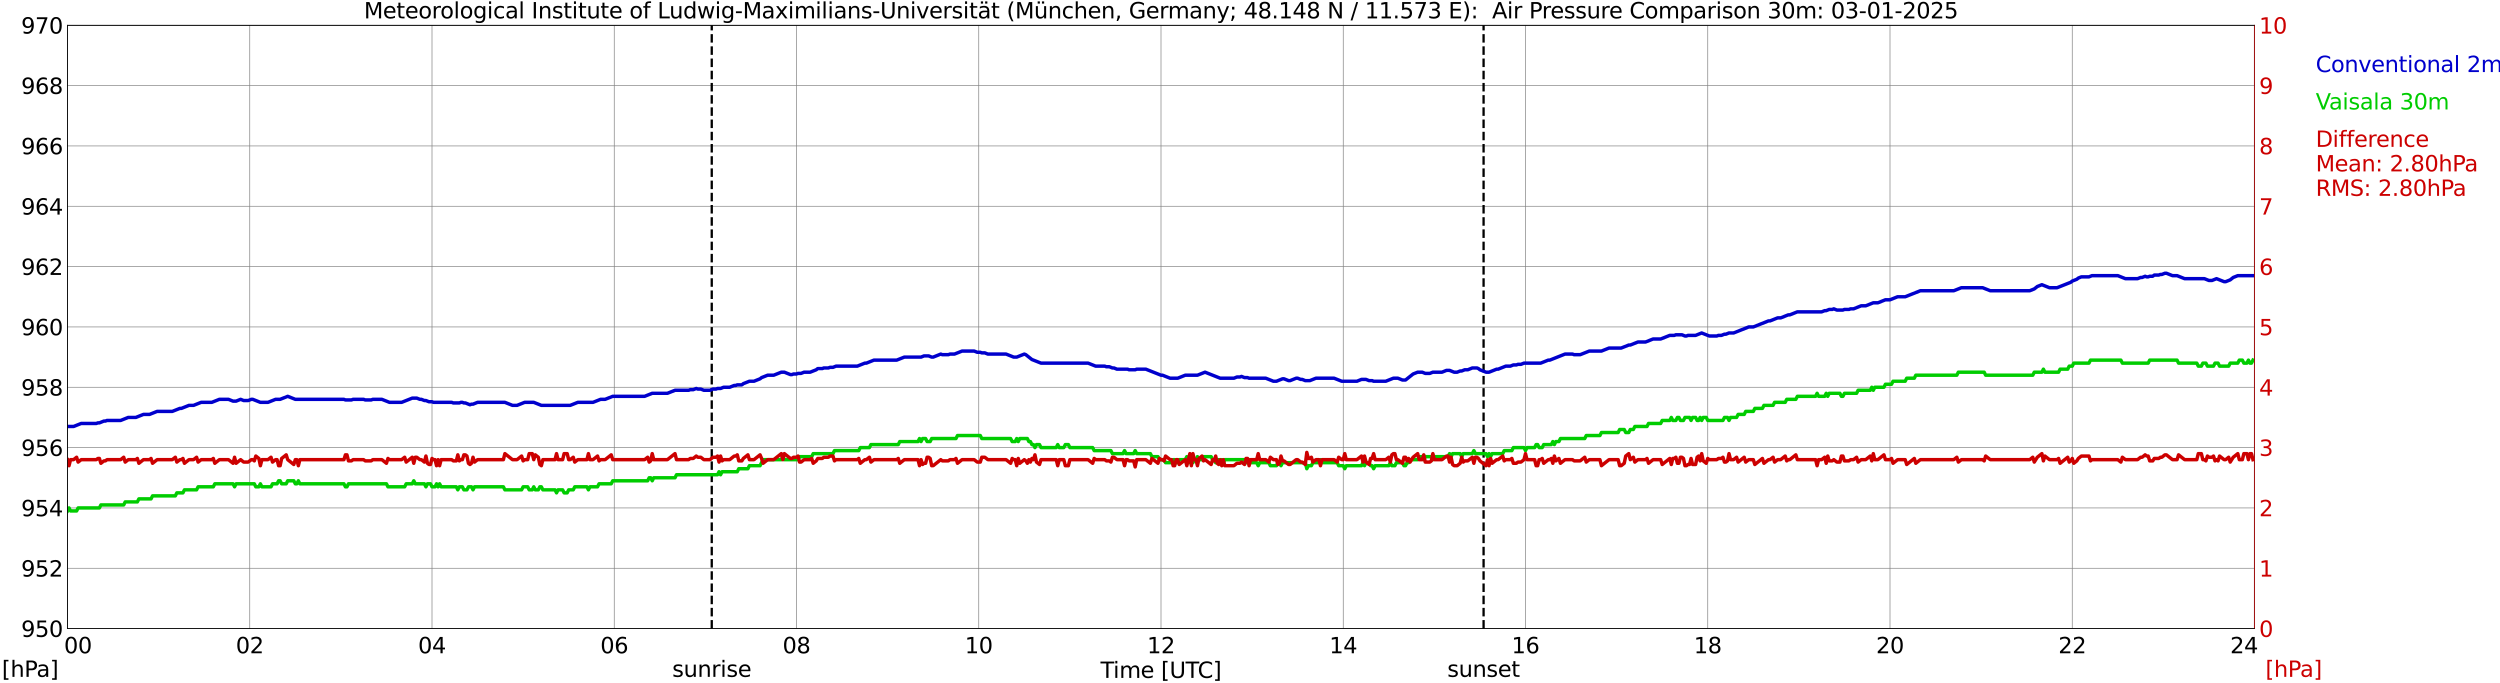 <?xml version="1.0" encoding="utf-8" standalone="no"?>
<!DOCTYPE svg PUBLIC "-//W3C//DTD SVG 1.1//EN"
  "http://www.w3.org/Graphics/SVG/1.1/DTD/svg11.dtd">
<svg xmlns:xlink="http://www.w3.org/1999/xlink" width="1085.4pt" height="296.64pt" viewBox="0 0 1085.4 296.64" xmlns="http://www.w3.org/2000/svg" version="1.1">
 <defs>
  <style type="text/css">*{stroke-linejoin: round; stroke-linecap: butt}</style>
 </defs>
 <g id="figure_1">
  <g id="patch_1">
   <path d="M 0 296.64 
L 1085.4 296.64 
L 1085.4 0 
L 0 0 
z
" style="fill: #ffffff"/>
  </g>
  <g id="axes_1">
   <g id="patch_2">
    <path d="M 29.306 272.909 
L 978.814 272.909 
L 978.814 10.976 
L 29.306 10.976 
z
" style="fill: #ffffff"/>
   </g>
   <g id="patch_3">
    <path d="M 978.814 272.909 
L 978.814 272.909 
L 978.814 10.976 
L 978.814 10.976 
z
" clip-path="url(#pdc2d356149)" style="fill: #d3d3d3; opacity: 0.25; stroke: #d3d3d3; stroke-linejoin: miter"/>
   </g>
   <g id="matplotlib.axis_1">
    <g id="xtick_1">
     <g id="line2d_1">
      <path d="M 29.306 272.909 
L 29.306 10.976 
" clip-path="url(#pdc2d356149)" style="fill: none; stroke: #808080; stroke-width: 0.3; stroke-linecap: square"/>
     </g>
     <g id="line2d_2"/>
     <g id="text_1">
      <!--    00 -->
      <g transform="translate(18.733 283.627) scale(0.095 -0.095)">
       <defs>
        <path id="DejaVuSans-20" transform="scale(0.016)"/>
        <path id="DejaVuSans-30" d="M 2034 4250 
Q 1547 4250 1301 3770 
Q 1056 3291 1056 2328 
Q 1056 1369 1301 889 
Q 1547 409 2034 409 
Q 2525 409 2770 889 
Q 3016 1369 3016 2328 
Q 3016 3291 2770 3770 
Q 2525 4250 2034 4250 
z
M 2034 4750 
Q 2819 4750 3233 4129 
Q 3647 3509 3647 2328 
Q 3647 1150 3233 529 
Q 2819 -91 2034 -91 
Q 1250 -91 836 529 
Q 422 1150 422 2328 
Q 422 3509 836 4129 
Q 1250 4750 2034 4750 
z
" transform="scale(0.016)"/>
       </defs>
       <use xlink:href="#DejaVuSans-20"/>
       <use xlink:href="#DejaVuSans-20" transform="translate(31.787 0)"/>
       <use xlink:href="#DejaVuSans-20" transform="translate(63.574 0)"/>
       <use xlink:href="#DejaVuSans-30" transform="translate(95.361 0)"/>
       <use xlink:href="#DejaVuSans-30" transform="translate(158.984 0)"/>
      </g>
     </g>
    </g>
    <g id="xtick_2">
     <g id="line2d_3">
      <path d="M 108.431 272.909 
L 108.431 10.976 
" clip-path="url(#pdc2d356149)" style="fill: none; stroke: #808080; stroke-width: 0.3; stroke-linecap: square"/>
     </g>
     <g id="line2d_4"/>
     <g id="text_2">
      <!-- 02 -->
      <g transform="translate(102.387 283.627) scale(0.095 -0.095)">
       <defs>
        <path id="DejaVuSans-32" d="M 1228 531 
L 3431 531 
L 3431 0 
L 469 0 
L 469 531 
Q 828 903 1448 1529 
Q 2069 2156 2228 2338 
Q 2531 2678 2651 2914 
Q 2772 3150 2772 3378 
Q 2772 3750 2511 3984 
Q 2250 4219 1831 4219 
Q 1534 4219 1204 4116 
Q 875 4013 500 3803 
L 500 4441 
Q 881 4594 1212 4672 
Q 1544 4750 1819 4750 
Q 2544 4750 2975 4387 
Q 3406 4025 3406 3419 
Q 3406 3131 3298 2873 
Q 3191 2616 2906 2266 
Q 2828 2175 2409 1742 
Q 1991 1309 1228 531 
z
" transform="scale(0.016)"/>
       </defs>
       <use xlink:href="#DejaVuSans-30"/>
       <use xlink:href="#DejaVuSans-32" transform="translate(63.623 0)"/>
      </g>
     </g>
    </g>
    <g id="xtick_3">
     <g id="line2d_5">
      <path d="M 187.557 272.909 
L 187.557 10.976 
" clip-path="url(#pdc2d356149)" style="fill: none; stroke: #808080; stroke-width: 0.3; stroke-linecap: square"/>
     </g>
     <g id="line2d_6"/>
     <g id="text_3">
      <!-- 04 -->
      <g transform="translate(181.513 283.627) scale(0.095 -0.095)">
       <defs>
        <path id="DejaVuSans-34" d="M 2419 4116 
L 825 1625 
L 2419 1625 
L 2419 4116 
z
M 2253 4666 
L 3047 4666 
L 3047 1625 
L 3713 1625 
L 3713 1100 
L 3047 1100 
L 3047 0 
L 2419 0 
L 2419 1100 
L 313 1100 
L 313 1709 
L 2253 4666 
z
" transform="scale(0.016)"/>
       </defs>
       <use xlink:href="#DejaVuSans-30"/>
       <use xlink:href="#DejaVuSans-34" transform="translate(63.623 0)"/>
      </g>
     </g>
    </g>
    <g id="xtick_4">
     <g id="line2d_7">
      <path d="M 266.683 272.909 
L 266.683 10.976 
" clip-path="url(#pdc2d356149)" style="fill: none; stroke: #808080; stroke-width: 0.3; stroke-linecap: square"/>
     </g>
     <g id="line2d_8"/>
     <g id="text_4">
      <!-- 06 -->
      <g transform="translate(260.638 283.627) scale(0.095 -0.095)">
       <defs>
        <path id="DejaVuSans-36" d="M 2113 2584 
Q 1688 2584 1439 2293 
Q 1191 2003 1191 1497 
Q 1191 994 1439 701 
Q 1688 409 2113 409 
Q 2538 409 2786 701 
Q 3034 994 3034 1497 
Q 3034 2003 2786 2293 
Q 2538 2584 2113 2584 
z
M 3366 4563 
L 3366 3988 
Q 3128 4100 2886 4159 
Q 2644 4219 2406 4219 
Q 1781 4219 1451 3797 
Q 1122 3375 1075 2522 
Q 1259 2794 1537 2939 
Q 1816 3084 2150 3084 
Q 2853 3084 3261 2657 
Q 3669 2231 3669 1497 
Q 3669 778 3244 343 
Q 2819 -91 2113 -91 
Q 1303 -91 875 529 
Q 447 1150 447 2328 
Q 447 3434 972 4092 
Q 1497 4750 2381 4750 
Q 2619 4750 2861 4703 
Q 3103 4656 3366 4563 
z
" transform="scale(0.016)"/>
       </defs>
       <use xlink:href="#DejaVuSans-30"/>
       <use xlink:href="#DejaVuSans-36" transform="translate(63.623 0)"/>
      </g>
     </g>
    </g>
    <g id="xtick_5">
     <g id="line2d_9">
      <path d="M 345.808 272.909 
L 345.808 10.976 
" clip-path="url(#pdc2d356149)" style="fill: none; stroke: #808080; stroke-width: 0.3; stroke-linecap: square"/>
     </g>
     <g id="line2d_10"/>
     <g id="text_5">
      <!-- 08 -->
      <g transform="translate(339.764 283.627) scale(0.095 -0.095)">
       <defs>
        <path id="DejaVuSans-38" d="M 2034 2216 
Q 1584 2216 1326 1975 
Q 1069 1734 1069 1313 
Q 1069 891 1326 650 
Q 1584 409 2034 409 
Q 2484 409 2743 651 
Q 3003 894 3003 1313 
Q 3003 1734 2745 1975 
Q 2488 2216 2034 2216 
z
M 1403 2484 
Q 997 2584 770 2862 
Q 544 3141 544 3541 
Q 544 4100 942 4425 
Q 1341 4750 2034 4750 
Q 2731 4750 3128 4425 
Q 3525 4100 3525 3541 
Q 3525 3141 3298 2862 
Q 3072 2584 2669 2484 
Q 3125 2378 3379 2068 
Q 3634 1759 3634 1313 
Q 3634 634 3220 271 
Q 2806 -91 2034 -91 
Q 1263 -91 848 271 
Q 434 634 434 1313 
Q 434 1759 690 2068 
Q 947 2378 1403 2484 
z
M 1172 3481 
Q 1172 3119 1398 2916 
Q 1625 2713 2034 2713 
Q 2441 2713 2670 2916 
Q 2900 3119 2900 3481 
Q 2900 3844 2670 4047 
Q 2441 4250 2034 4250 
Q 1625 4250 1398 4047 
Q 1172 3844 1172 3481 
z
" transform="scale(0.016)"/>
       </defs>
       <use xlink:href="#DejaVuSans-30"/>
       <use xlink:href="#DejaVuSans-38" transform="translate(63.623 0)"/>
      </g>
     </g>
    </g>
    <g id="xtick_6">
     <g id="line2d_11">
      <path d="M 424.934 272.909 
L 424.934 10.976 
" clip-path="url(#pdc2d356149)" style="fill: none; stroke: #808080; stroke-width: 0.3; stroke-linecap: square"/>
     </g>
     <g id="line2d_12"/>
     <g id="text_6">
      <!-- 10 -->
      <g transform="translate(418.89 283.627) scale(0.095 -0.095)">
       <defs>
        <path id="DejaVuSans-31" d="M 794 531 
L 1825 531 
L 1825 4091 
L 703 3866 
L 703 4441 
L 1819 4666 
L 2450 4666 
L 2450 531 
L 3481 531 
L 3481 0 
L 794 0 
L 794 531 
z
" transform="scale(0.016)"/>
       </defs>
       <use xlink:href="#DejaVuSans-31"/>
       <use xlink:href="#DejaVuSans-30" transform="translate(63.623 0)"/>
      </g>
     </g>
    </g>
    <g id="xtick_7">
     <g id="line2d_13">
      <path d="M 504.06 272.909 
L 504.06 10.976 
" clip-path="url(#pdc2d356149)" style="fill: none; stroke: #808080; stroke-width: 0.3; stroke-linecap: square"/>
     </g>
     <g id="line2d_14"/>
     <g id="text_7">
      <!-- 12 -->
      <g transform="translate(498.015 283.627) scale(0.095 -0.095)">
       <use xlink:href="#DejaVuSans-31"/>
       <use xlink:href="#DejaVuSans-32" transform="translate(63.623 0)"/>
      </g>
     </g>
    </g>
    <g id="xtick_8">
     <g id="line2d_15">
      <path d="M 583.185 272.909 
L 583.185 10.976 
" clip-path="url(#pdc2d356149)" style="fill: none; stroke: #808080; stroke-width: 0.3; stroke-linecap: square"/>
     </g>
     <g id="line2d_16"/>
     <g id="text_8">
      <!-- 14 -->
      <g transform="translate(577.141 283.627) scale(0.095 -0.095)">
       <use xlink:href="#DejaVuSans-31"/>
       <use xlink:href="#DejaVuSans-34" transform="translate(63.623 0)"/>
      </g>
     </g>
    </g>
    <g id="xtick_9">
     <g id="line2d_17">
      <path d="M 662.311 272.909 
L 662.311 10.976 
" clip-path="url(#pdc2d356149)" style="fill: none; stroke: #808080; stroke-width: 0.3; stroke-linecap: square"/>
     </g>
     <g id="line2d_18"/>
     <g id="text_9">
      <!-- 16 -->
      <g transform="translate(656.267 283.627) scale(0.095 -0.095)">
       <use xlink:href="#DejaVuSans-31"/>
       <use xlink:href="#DejaVuSans-36" transform="translate(63.623 0)"/>
      </g>
     </g>
    </g>
    <g id="xtick_10">
     <g id="line2d_19">
      <path d="M 741.437 272.909 
L 741.437 10.976 
" clip-path="url(#pdc2d356149)" style="fill: none; stroke: #808080; stroke-width: 0.3; stroke-linecap: square"/>
     </g>
     <g id="line2d_20"/>
     <g id="text_10">
      <!-- 18 -->
      <g transform="translate(735.392 283.627) scale(0.095 -0.095)">
       <use xlink:href="#DejaVuSans-31"/>
       <use xlink:href="#DejaVuSans-38" transform="translate(63.623 0)"/>
      </g>
     </g>
    </g>
    <g id="xtick_11">
     <g id="line2d_21">
      <path d="M 820.562 272.909 
L 820.562 10.976 
" clip-path="url(#pdc2d356149)" style="fill: none; stroke: #808080; stroke-width: 0.3; stroke-linecap: square"/>
     </g>
     <g id="line2d_22"/>
     <g id="text_11">
      <!-- 20 -->
      <g transform="translate(814.518 283.627) scale(0.095 -0.095)">
       <use xlink:href="#DejaVuSans-32"/>
       <use xlink:href="#DejaVuSans-30" transform="translate(63.623 0)"/>
      </g>
     </g>
    </g>
    <g id="xtick_12">
     <g id="line2d_23">
      <path d="M 899.688 272.909 
L 899.688 10.976 
" clip-path="url(#pdc2d356149)" style="fill: none; stroke: #808080; stroke-width: 0.3; stroke-linecap: square"/>
     </g>
     <g id="line2d_24"/>
     <g id="text_12">
      <!-- 22 -->
      <g transform="translate(893.644 283.627) scale(0.095 -0.095)">
       <use xlink:href="#DejaVuSans-32"/>
       <use xlink:href="#DejaVuSans-32" transform="translate(63.623 0)"/>
      </g>
     </g>
    </g>
    <g id="xtick_13">
     <g id="line2d_25">
      <path d="M 978.814 272.909 
L 978.814 10.976 
" clip-path="url(#pdc2d356149)" style="fill: none; stroke: #808080; stroke-width: 0.3; stroke-linecap: square"/>
     </g>
     <g id="line2d_26"/>
     <g id="text_13">
      <!-- 24    -->
      <g transform="translate(968.241 283.627) scale(0.095 -0.095)">
       <use xlink:href="#DejaVuSans-32"/>
       <use xlink:href="#DejaVuSans-34" transform="translate(63.623 0)"/>
       <use xlink:href="#DejaVuSans-20" transform="translate(127.246 0)"/>
       <use xlink:href="#DejaVuSans-20" transform="translate(159.033 0)"/>
       <use xlink:href="#DejaVuSans-20" transform="translate(190.82 0)"/>
      </g>
     </g>
    </g>
    <g id="text_14">
     <!-- Time [UTC] -->
     <g transform="translate(477.806 294.322) scale(0.095 -0.095)">
      <defs>
       <path id="DejaVuSans-54" d="M -19 4666 
L 3928 4666 
L 3928 4134 
L 2272 4134 
L 2272 0 
L 1638 0 
L 1638 4134 
L -19 4134 
L -19 4666 
z
" transform="scale(0.016)"/>
       <path id="DejaVuSans-69" d="M 603 3500 
L 1178 3500 
L 1178 0 
L 603 0 
L 603 3500 
z
M 603 4863 
L 1178 4863 
L 1178 4134 
L 603 4134 
L 603 4863 
z
" transform="scale(0.016)"/>
       <path id="DejaVuSans-6d" d="M 3328 2828 
Q 3544 3216 3844 3400 
Q 4144 3584 4550 3584 
Q 5097 3584 5394 3201 
Q 5691 2819 5691 2113 
L 5691 0 
L 5113 0 
L 5113 2094 
Q 5113 2597 4934 2840 
Q 4756 3084 4391 3084 
Q 3944 3084 3684 2787 
Q 3425 2491 3425 1978 
L 3425 0 
L 2847 0 
L 2847 2094 
Q 2847 2600 2669 2842 
Q 2491 3084 2119 3084 
Q 1678 3084 1418 2786 
Q 1159 2488 1159 1978 
L 1159 0 
L 581 0 
L 581 3500 
L 1159 3500 
L 1159 2956 
Q 1356 3278 1631 3431 
Q 1906 3584 2284 3584 
Q 2666 3584 2933 3390 
Q 3200 3197 3328 2828 
z
" transform="scale(0.016)"/>
       <path id="DejaVuSans-65" d="M 3597 1894 
L 3597 1613 
L 953 1613 
Q 991 1019 1311 708 
Q 1631 397 2203 397 
Q 2534 397 2845 478 
Q 3156 559 3463 722 
L 3463 178 
Q 3153 47 2828 -22 
Q 2503 -91 2169 -91 
Q 1331 -91 842 396 
Q 353 884 353 1716 
Q 353 2575 817 3079 
Q 1281 3584 2069 3584 
Q 2775 3584 3186 3129 
Q 3597 2675 3597 1894 
z
M 3022 2063 
Q 3016 2534 2758 2815 
Q 2500 3097 2075 3097 
Q 1594 3097 1305 2825 
Q 1016 2553 972 2059 
L 3022 2063 
z
" transform="scale(0.016)"/>
       <path id="DejaVuSans-5b" d="M 550 4863 
L 1875 4863 
L 1875 4416 
L 1125 4416 
L 1125 -397 
L 1875 -397 
L 1875 -844 
L 550 -844 
L 550 4863 
z
" transform="scale(0.016)"/>
       <path id="DejaVuSans-55" d="M 556 4666 
L 1191 4666 
L 1191 1831 
Q 1191 1081 1462 751 
Q 1734 422 2344 422 
Q 2950 422 3222 751 
Q 3494 1081 3494 1831 
L 3494 4666 
L 4128 4666 
L 4128 1753 
Q 4128 841 3676 375 
Q 3225 -91 2344 -91 
Q 1459 -91 1007 375 
Q 556 841 556 1753 
L 556 4666 
z
" transform="scale(0.016)"/>
       <path id="DejaVuSans-43" d="M 4122 4306 
L 4122 3641 
Q 3803 3938 3442 4084 
Q 3081 4231 2675 4231 
Q 1875 4231 1450 3742 
Q 1025 3253 1025 2328 
Q 1025 1406 1450 917 
Q 1875 428 2675 428 
Q 3081 428 3442 575 
Q 3803 722 4122 1019 
L 4122 359 
Q 3791 134 3420 21 
Q 3050 -91 2638 -91 
Q 1578 -91 968 557 
Q 359 1206 359 2328 
Q 359 3453 968 4101 
Q 1578 4750 2638 4750 
Q 3056 4750 3426 4639 
Q 3797 4528 4122 4306 
z
" transform="scale(0.016)"/>
       <path id="DejaVuSans-5d" d="M 1947 4863 
L 1947 -844 
L 622 -844 
L 622 -397 
L 1369 -397 
L 1369 4416 
L 622 4416 
L 622 4863 
L 1947 4863 
z
" transform="scale(0.016)"/>
      </defs>
      <use xlink:href="#DejaVuSans-54"/>
      <use xlink:href="#DejaVuSans-69" transform="translate(57.959 0)"/>
      <use xlink:href="#DejaVuSans-6d" transform="translate(85.742 0)"/>
      <use xlink:href="#DejaVuSans-65" transform="translate(183.154 0)"/>
      <use xlink:href="#DejaVuSans-20" transform="translate(244.678 0)"/>
      <use xlink:href="#DejaVuSans-5b" transform="translate(276.465 0)"/>
      <use xlink:href="#DejaVuSans-55" transform="translate(315.479 0)"/>
      <use xlink:href="#DejaVuSans-54" transform="translate(388.672 0)"/>
      <use xlink:href="#DejaVuSans-43" transform="translate(443.881 0)"/>
      <use xlink:href="#DejaVuSans-5d" transform="translate(513.705 0)"/>
     </g>
    </g>
   </g>
   <g id="matplotlib.axis_2">
    <g id="ytick_1">
     <g id="line2d_27">
      <path d="M 29.306 272.909 
L 978.814 272.909 
" clip-path="url(#pdc2d356149)" style="fill: none; stroke: #808080; stroke-width: 0.3; stroke-linecap: square"/>
     </g>
     <g id="line2d_28"/>
     <g id="text_15">
      <!-- 950 -->
      <g transform="translate(9.173 276.518) scale(0.095 -0.095)">
       <defs>
        <path id="DejaVuSans-39" d="M 703 97 
L 703 672 
Q 941 559 1184 500 
Q 1428 441 1663 441 
Q 2288 441 2617 861 
Q 2947 1281 2994 2138 
Q 2813 1869 2534 1725 
Q 2256 1581 1919 1581 
Q 1219 1581 811 2004 
Q 403 2428 403 3163 
Q 403 3881 828 4315 
Q 1253 4750 1959 4750 
Q 2769 4750 3195 4129 
Q 3622 3509 3622 2328 
Q 3622 1225 3098 567 
Q 2575 -91 1691 -91 
Q 1453 -91 1209 -44 
Q 966 3 703 97 
z
M 1959 2075 
Q 2384 2075 2632 2365 
Q 2881 2656 2881 3163 
Q 2881 3666 2632 3958 
Q 2384 4250 1959 4250 
Q 1534 4250 1286 3958 
Q 1038 3666 1038 3163 
Q 1038 2656 1286 2365 
Q 1534 2075 1959 2075 
z
" transform="scale(0.016)"/>
        <path id="DejaVuSans-35" d="M 691 4666 
L 3169 4666 
L 3169 4134 
L 1269 4134 
L 1269 2991 
Q 1406 3038 1543 3061 
Q 1681 3084 1819 3084 
Q 2600 3084 3056 2656 
Q 3513 2228 3513 1497 
Q 3513 744 3044 326 
Q 2575 -91 1722 -91 
Q 1428 -91 1123 -41 
Q 819 9 494 109 
L 494 744 
Q 775 591 1075 516 
Q 1375 441 1709 441 
Q 2250 441 2565 725 
Q 2881 1009 2881 1497 
Q 2881 1984 2565 2268 
Q 2250 2553 1709 2553 
Q 1456 2553 1204 2497 
Q 953 2441 691 2322 
L 691 4666 
z
" transform="scale(0.016)"/>
       </defs>
       <use xlink:href="#DejaVuSans-39"/>
       <use xlink:href="#DejaVuSans-35" transform="translate(63.623 0)"/>
       <use xlink:href="#DejaVuSans-30" transform="translate(127.246 0)"/>
      </g>
     </g>
    </g>
    <g id="ytick_2">
     <g id="line2d_29">
      <path d="M 29.306 246.715 
L 978.814 246.715 
" clip-path="url(#pdc2d356149)" style="fill: none; stroke: #808080; stroke-width: 0.3; stroke-linecap: square"/>
     </g>
     <g id="line2d_30"/>
     <g id="text_16">
      <!-- 952 -->
      <g transform="translate(9.173 250.325) scale(0.095 -0.095)">
       <use xlink:href="#DejaVuSans-39"/>
       <use xlink:href="#DejaVuSans-35" transform="translate(63.623 0)"/>
       <use xlink:href="#DejaVuSans-32" transform="translate(127.246 0)"/>
      </g>
     </g>
    </g>
    <g id="ytick_3">
     <g id="line2d_31">
      <path d="M 29.306 220.522 
L 978.814 220.522 
" clip-path="url(#pdc2d356149)" style="fill: none; stroke: #808080; stroke-width: 0.3; stroke-linecap: square"/>
     </g>
     <g id="line2d_32"/>
     <g id="text_17">
      <!-- 954 -->
      <g transform="translate(9.173 224.131) scale(0.095 -0.095)">
       <use xlink:href="#DejaVuSans-39"/>
       <use xlink:href="#DejaVuSans-35" transform="translate(63.623 0)"/>
       <use xlink:href="#DejaVuSans-34" transform="translate(127.246 0)"/>
      </g>
     </g>
    </g>
    <g id="ytick_4">
     <g id="line2d_33">
      <path d="M 29.306 194.329 
L 978.814 194.329 
" clip-path="url(#pdc2d356149)" style="fill: none; stroke: #808080; stroke-width: 0.3; stroke-linecap: square"/>
     </g>
     <g id="line2d_34"/>
     <g id="text_18">
      <!-- 956 -->
      <g transform="translate(9.173 197.938) scale(0.095 -0.095)">
       <use xlink:href="#DejaVuSans-39"/>
       <use xlink:href="#DejaVuSans-35" transform="translate(63.623 0)"/>
       <use xlink:href="#DejaVuSans-36" transform="translate(127.246 0)"/>
      </g>
     </g>
    </g>
    <g id="ytick_5">
     <g id="line2d_35">
      <path d="M 29.306 168.136 
L 978.814 168.136 
" clip-path="url(#pdc2d356149)" style="fill: none; stroke: #808080; stroke-width: 0.3; stroke-linecap: square"/>
     </g>
     <g id="line2d_36"/>
     <g id="text_19">
      <!-- 958 -->
      <g transform="translate(9.173 171.745) scale(0.095 -0.095)">
       <use xlink:href="#DejaVuSans-39"/>
       <use xlink:href="#DejaVuSans-35" transform="translate(63.623 0)"/>
       <use xlink:href="#DejaVuSans-38" transform="translate(127.246 0)"/>
      </g>
     </g>
    </g>
    <g id="ytick_6">
     <g id="line2d_37">
      <path d="M 29.306 141.942 
L 978.814 141.942 
" clip-path="url(#pdc2d356149)" style="fill: none; stroke: #808080; stroke-width: 0.3; stroke-linecap: square"/>
     </g>
     <g id="line2d_38"/>
     <g id="text_20">
      <!-- 960 -->
      <g transform="translate(9.173 145.551) scale(0.095 -0.095)">
       <use xlink:href="#DejaVuSans-39"/>
       <use xlink:href="#DejaVuSans-36" transform="translate(63.623 0)"/>
       <use xlink:href="#DejaVuSans-30" transform="translate(127.246 0)"/>
      </g>
     </g>
    </g>
    <g id="ytick_7">
     <g id="line2d_39">
      <path d="M 29.306 115.749 
L 978.814 115.749 
" clip-path="url(#pdc2d356149)" style="fill: none; stroke: #808080; stroke-width: 0.3; stroke-linecap: square"/>
     </g>
     <g id="line2d_40"/>
     <g id="text_21">
      <!-- 962 -->
      <g transform="translate(9.173 119.358) scale(0.095 -0.095)">
       <use xlink:href="#DejaVuSans-39"/>
       <use xlink:href="#DejaVuSans-36" transform="translate(63.623 0)"/>
       <use xlink:href="#DejaVuSans-32" transform="translate(127.246 0)"/>
      </g>
     </g>
    </g>
    <g id="ytick_8">
     <g id="line2d_41">
      <path d="M 29.306 89.556 
L 978.814 89.556 
" clip-path="url(#pdc2d356149)" style="fill: none; stroke: #808080; stroke-width: 0.3; stroke-linecap: square"/>
     </g>
     <g id="line2d_42"/>
     <g id="text_22">
      <!-- 964 -->
      <g transform="translate(9.173 93.165) scale(0.095 -0.095)">
       <use xlink:href="#DejaVuSans-39"/>
       <use xlink:href="#DejaVuSans-36" transform="translate(63.623 0)"/>
       <use xlink:href="#DejaVuSans-34" transform="translate(127.246 0)"/>
      </g>
     </g>
    </g>
    <g id="ytick_9">
     <g id="line2d_43">
      <path d="M 29.306 63.362 
L 978.814 63.362 
" clip-path="url(#pdc2d356149)" style="fill: none; stroke: #808080; stroke-width: 0.3; stroke-linecap: square"/>
     </g>
     <g id="line2d_44"/>
     <g id="text_23">
      <!-- 966 -->
      <g transform="translate(9.173 66.972) scale(0.095 -0.095)">
       <use xlink:href="#DejaVuSans-39"/>
       <use xlink:href="#DejaVuSans-36" transform="translate(63.623 0)"/>
       <use xlink:href="#DejaVuSans-36" transform="translate(127.246 0)"/>
      </g>
     </g>
    </g>
    <g id="ytick_10">
     <g id="line2d_45">
      <path d="M 29.306 37.169 
L 978.814 37.169 
" clip-path="url(#pdc2d356149)" style="fill: none; stroke: #808080; stroke-width: 0.3; stroke-linecap: square"/>
     </g>
     <g id="line2d_46"/>
     <g id="text_24">
      <!-- 968 -->
      <g transform="translate(9.173 40.778) scale(0.095 -0.095)">
       <use xlink:href="#DejaVuSans-39"/>
       <use xlink:href="#DejaVuSans-36" transform="translate(63.623 0)"/>
       <use xlink:href="#DejaVuSans-38" transform="translate(127.246 0)"/>
      </g>
     </g>
    </g>
    <g id="ytick_11">
     <g id="line2d_47">
      <path d="M 29.306 10.976 
L 978.814 10.976 
" clip-path="url(#pdc2d356149)" style="fill: none; stroke: #808080; stroke-width: 0.3; stroke-linecap: square"/>
     </g>
     <g id="line2d_48"/>
     <g id="text_25">
      <!-- 970 -->
      <g transform="translate(9.173 14.585) scale(0.095 -0.095)">
       <defs>
        <path id="DejaVuSans-37" d="M 525 4666 
L 3525 4666 
L 3525 4397 
L 1831 0 
L 1172 0 
L 2766 4134 
L 525 4134 
L 525 4666 
z
" transform="scale(0.016)"/>
       </defs>
       <use xlink:href="#DejaVuSans-39"/>
       <use xlink:href="#DejaVuSans-37" transform="translate(63.623 0)"/>
       <use xlink:href="#DejaVuSans-30" transform="translate(127.246 0)"/>
      </g>
     </g>
    </g>
   </g>
   <g id="line2d_49">
    <path d="M 309.015 272.909 
L 309.015 10.976 
" clip-path="url(#pdc2d356149)" style="fill: none; stroke-dasharray: 3.7,1.6; stroke-dashoffset: 0; stroke: #000000"/>
   </g>
   <g id="line2d_50">
    <path d="M 644.112 272.909 
L 644.112 10.976 
" clip-path="url(#pdc2d356149)" style="fill: none; stroke-dasharray: 3.7,1.6; stroke-dashoffset: 0; stroke: #000000"/>
   </g>
   <g id="line2d_51">
    <path d="M 29.306 185.161 
L 31.943 185.161 
L 35.24 183.852 
L 41.834 183.852 
L 42.493 183.59 
L 43.153 183.59 
L 45.131 182.804 
L 45.79 182.804 
L 46.45 182.542 
L 52.384 182.542 
L 55.681 181.232 
L 58.978 181.232 
L 62.275 179.923 
L 64.912 179.923 
L 68.209 178.613 
L 74.803 178.613 
L 78.1 177.303 
L 78.759 177.303 
L 82.056 175.994 
L 84.034 175.994 
L 87.331 174.684 
L 91.947 174.684 
L 95.244 173.374 
L 99.2 173.374 
L 101.178 174.16 
L 102.497 174.16 
L 104.475 173.374 
L 105.794 173.898 
L 107.772 173.898 
L 109.091 173.374 
L 109.75 173.374 
L 113.047 174.684 
L 116.344 174.684 
L 119.641 173.374 
L 121.619 173.374 
L 124.916 172.065 
L 128.213 173.374 
L 149.313 173.374 
L 149.972 173.636 
L 152.61 173.636 
L 153.269 173.374 
L 157.885 173.374 
L 158.544 173.636 
L 161.182 173.636 
L 161.841 173.374 
L 165.798 173.374 
L 169.094 174.684 
L 174.37 174.684 
L 178.985 172.85 
L 180.963 172.85 
L 182.282 173.374 
L 182.941 173.374 
L 184.26 173.898 
L 184.92 173.898 
L 186.238 174.422 
L 187.557 174.422 
L 188.216 174.684 
L 196.129 174.684 
L 196.788 174.946 
L 199.426 174.946 
L 200.085 174.684 
L 200.745 174.684 
L 201.404 174.946 
L 202.063 174.946 
L 204.042 175.732 
L 204.701 175.47 
L 205.36 175.47 
L 207.339 174.684 
L 219.207 174.684 
L 222.504 175.994 
L 224.482 175.994 
L 227.779 174.684 
L 231.736 174.684 
L 235.033 175.994 
L 247.561 175.994 
L 250.858 174.684 
L 257.451 174.684 
L 260.748 173.374 
L 262.726 173.374 
L 266.023 172.065 
L 279.87 172.065 
L 283.167 170.755 
L 289.761 170.755 
L 293.058 169.445 
L 298.992 169.445 
L 299.652 169.183 
L 300.971 169.183 
L 302.289 168.659 
L 302.949 168.921 
L 304.267 168.921 
L 305.586 169.445 
L 308.224 169.445 
L 309.543 168.921 
L 310.861 168.921 
L 311.521 168.659 
L 312.839 168.659 
L 314.158 168.136 
L 316.796 168.136 
L 318.774 167.35 
L 319.433 167.35 
L 320.093 167.088 
L 322.071 167.088 
L 322.73 166.564 
L 325.368 165.516 
L 327.346 165.516 
L 329.983 164.468 
L 330.643 163.945 
L 333.28 162.897 
L 335.918 162.897 
L 339.215 161.587 
L 340.533 161.587 
L 343.171 162.635 
L 343.83 162.635 
L 344.49 162.373 
L 345.808 162.373 
L 346.468 162.111 
L 347.787 162.111 
L 349.105 161.587 
L 351.743 161.587 
L 354.38 160.539 
L 355.04 160.016 
L 357.018 160.016 
L 357.677 159.754 
L 359.655 159.754 
L 360.315 159.492 
L 361.634 159.492 
L 362.952 158.968 
L 372.184 158.968 
L 375.481 157.658 
L 376.14 157.658 
L 379.437 156.349 
L 389.328 156.349 
L 392.624 155.039 
L 399.878 155.039 
L 401.196 154.515 
L 403.175 154.515 
L 404.493 155.039 
L 405.153 155.039 
L 408.45 153.729 
L 409.109 153.991 
L 411.746 153.991 
L 412.406 153.729 
L 414.384 153.729 
L 417.681 152.42 
L 422.956 152.42 
L 424.275 152.943 
L 425.593 152.943 
L 426.253 153.205 
L 427.572 153.205 
L 428.89 153.729 
L 436.803 153.729 
L 440.1 155.039 
L 441.419 155.039 
L 444.716 153.729 
L 445.375 153.991 
L 448.012 156.087 
L 451.969 157.658 
L 472.409 157.658 
L 475.706 158.968 
L 479.663 158.968 
L 480.322 159.23 
L 481.641 159.23 
L 482.96 159.754 
L 483.619 159.754 
L 484.938 160.278 
L 489.553 160.278 
L 490.213 160.539 
L 492.85 160.539 
L 493.51 160.278 
L 497.466 160.278 
L 504.06 162.897 
L 504.719 162.897 
L 508.016 164.207 
L 511.313 164.207 
L 514.61 162.897 
L 519.885 162.897 
L 523.182 161.587 
L 529.776 164.207 
L 535.71 164.207 
L 537.029 163.683 
L 538.348 163.683 
L 539.007 163.421 
L 540.326 163.945 
L 541.644 163.945 
L 542.304 164.207 
L 549.557 164.207 
L 552.854 165.516 
L 554.173 165.516 
L 556.81 164.468 
L 557.47 164.468 
L 559.448 165.254 
L 560.107 165.254 
L 562.745 164.207 
L 563.404 164.207 
L 564.723 164.73 
L 565.382 164.73 
L 566.701 165.254 
L 568.679 165.254 
L 571.317 164.207 
L 579.229 164.207 
L 582.526 165.516 
L 589.12 165.516 
L 591.098 164.73 
L 593.076 164.73 
L 594.395 165.254 
L 595.714 165.254 
L 596.373 165.516 
L 601.648 165.516 
L 604.945 164.207 
L 606.923 164.207 
L 608.901 164.992 
L 610.22 164.992 
L 613.517 162.373 
L 615.495 161.587 
L 617.473 161.587 
L 618.792 162.111 
L 620.77 162.111 
L 622.089 161.587 
L 626.045 161.587 
L 628.023 160.801 
L 629.342 160.801 
L 631.32 161.587 
L 632.639 161.587 
L 633.958 161.063 
L 634.617 161.063 
L 635.936 160.539 
L 637.255 160.539 
L 639.233 159.754 
L 641.211 159.754 
L 641.87 160.016 
L 642.53 160.539 
L 645.167 161.587 
L 646.486 161.587 
L 649.783 160.278 
L 650.442 160.278 
L 653.739 158.968 
L 655.717 158.968 
L 657.036 158.444 
L 658.355 158.444 
L 659.014 158.182 
L 660.333 158.182 
L 661.652 157.658 
L 668.905 157.658 
L 672.202 156.349 
L 672.861 156.349 
L 679.455 153.729 
L 682.752 153.729 
L 683.411 153.991 
L 686.049 153.991 
L 690.005 152.42 
L 695.28 152.42 
L 698.577 151.11 
L 703.852 151.11 
L 707.149 149.8 
L 707.808 149.8 
L 711.105 148.491 
L 714.402 148.491 
L 717.699 147.181 
L 720.996 147.181 
L 724.952 145.609 
L 726.93 145.609 
L 727.59 145.347 
L 730.227 145.347 
L 731.546 145.871 
L 732.205 145.871 
L 732.865 145.609 
L 736.162 145.609 
L 738.799 144.562 
L 742.096 145.871 
L 745.393 145.871 
L 746.052 145.609 
L 747.371 145.609 
L 748.69 145.085 
L 749.349 145.085 
L 750.668 144.562 
L 752.646 144.562 
L 759.24 141.942 
L 761.218 141.942 
L 767.812 139.323 
L 768.471 139.323 
L 771.768 138.013 
L 773.087 138.013 
L 776.384 136.704 
L 777.043 136.704 
L 780.34 135.394 
L 790.89 135.394 
L 792.209 134.87 
L 792.868 134.87 
L 794.187 134.346 
L 795.506 134.346 
L 796.165 134.084 
L 797.484 134.608 
L 800.122 134.608 
L 800.781 134.346 
L 802.759 134.346 
L 803.419 134.084 
L 804.737 134.084 
L 808.034 132.775 
L 810.012 132.775 
L 813.309 131.465 
L 815.287 131.465 
L 818.584 130.155 
L 820.562 130.155 
L 823.859 128.846 
L 827.156 128.846 
L 833.75 126.226 
L 848.256 126.226 
L 851.553 124.917 
L 860.785 124.917 
L 864.082 126.226 
L 881.225 126.226 
L 883.204 125.44 
L 884.522 124.393 
L 886.5 123.607 
L 889.797 124.917 
L 893.094 124.917 
L 899.029 122.559 
L 899.688 122.035 
L 901.666 121.25 
L 902.326 120.726 
L 903.644 120.202 
L 906.941 120.202 
L 908.26 119.678 
L 919.469 119.678 
L 922.766 120.988 
L 928.041 120.988 
L 929.36 120.464 
L 930.02 120.464 
L 931.338 119.94 
L 931.998 120.202 
L 932.657 120.202 
L 933.316 119.94 
L 934.635 119.94 
L 935.295 119.416 
L 937.273 119.416 
L 937.932 119.154 
L 938.592 119.154 
L 939.91 118.63 
L 940.57 118.63 
L 943.207 119.678 
L 945.185 119.678 
L 948.482 120.988 
L 957.054 120.988 
L 959.032 121.773 
L 960.351 121.773 
L 962.329 120.988 
L 965.626 122.297 
L 966.285 122.297 
L 968.264 121.511 
L 969.582 120.464 
L 971.561 119.678 
L 978.154 119.678 
L 978.154 119.678 
" clip-path="url(#pdc2d356149)" style="fill: none; stroke: #0000cc; stroke-width: 1.5; stroke-linecap: square"/>
   </g>
   <g id="line2d_52">
    <path d="M 29.306 221.832 
L 29.965 220.522 
L 30.625 221.832 
L 33.262 221.832 
L 33.921 220.522 
L 43.153 220.522 
L 43.812 219.213 
L 53.703 219.213 
L 54.362 217.903 
L 59.637 217.903 
L 60.297 216.593 
L 65.572 216.593 
L 66.231 215.284 
L 76.122 215.284 
L 76.781 213.974 
L 79.419 213.974 
L 80.078 212.664 
L 85.353 212.664 
L 86.013 211.355 
L 92.606 211.355 
L 93.266 210.045 
L 101.178 210.045 
L 101.838 211.355 
L 102.497 210.045 
L 110.41 210.045 
L 111.069 211.355 
L 112.388 211.355 
L 113.047 210.045 
L 113.707 211.355 
L 117.663 211.355 
L 118.322 210.045 
L 120.3 210.045 
L 120.96 208.735 
L 121.619 208.735 
L 122.278 210.045 
L 124.257 210.045 
L 124.916 208.735 
L 127.553 208.735 
L 128.213 210.045 
L 128.872 210.045 
L 129.532 208.735 
L 130.191 210.045 
L 149.313 210.045 
L 149.972 211.355 
L 150.632 211.355 
L 151.291 210.045 
L 167.776 210.045 
L 168.435 211.355 
L 175.688 211.355 
L 176.348 210.045 
L 178.985 210.045 
L 179.645 208.735 
L 180.304 210.045 
L 184.26 210.045 
L 184.92 211.355 
L 185.579 210.045 
L 186.898 210.045 
L 187.557 211.355 
L 188.876 211.355 
L 189.535 210.045 
L 190.195 211.355 
L 190.854 210.045 
L 191.513 211.355 
L 198.107 211.355 
L 198.767 212.664 
L 199.426 211.355 
L 200.745 211.355 
L 201.404 212.664 
L 202.723 212.664 
L 203.382 211.355 
L 204.701 211.355 
L 205.36 212.664 
L 206.02 211.355 
L 218.548 211.355 
L 219.207 212.664 
L 226.461 212.664 
L 227.12 211.355 
L 229.098 211.355 
L 229.757 212.664 
L 231.076 212.664 
L 231.736 211.355 
L 232.395 212.664 
L 233.714 212.664 
L 234.373 211.355 
L 235.033 211.355 
L 235.692 212.664 
L 240.967 212.664 
L 241.626 213.974 
L 242.286 212.664 
L 244.264 212.664 
L 244.923 213.974 
L 246.242 213.974 
L 246.901 212.664 
L 248.88 212.664 
L 249.539 211.355 
L 254.814 211.355 
L 255.473 212.664 
L 256.133 211.355 
L 259.43 211.355 
L 260.089 210.045 
L 265.364 210.045 
L 266.023 208.735 
L 281.189 208.735 
L 281.849 207.426 
L 282.508 207.426 
L 283.167 208.735 
L 283.827 207.426 
L 293.058 207.426 
L 293.717 206.116 
L 311.521 206.116 
L 312.18 204.806 
L 312.839 206.116 
L 313.499 204.806 
L 320.093 204.806 
L 320.752 203.497 
L 324.708 203.497 
L 325.368 202.187 
L 329.983 202.187 
L 331.302 199.568 
L 339.215 199.568 
L 339.874 198.258 
L 340.533 199.568 
L 346.468 199.568 
L 347.127 198.258 
L 352.402 198.258 
L 353.062 196.948 
L 361.634 196.948 
L 362.293 195.639 
L 372.843 195.639 
L 373.502 194.329 
L 377.459 194.329 
L 378.118 193.019 
L 389.987 193.019 
L 390.646 191.71 
L 398.559 191.71 
L 399.218 190.4 
L 399.878 191.71 
L 400.537 190.4 
L 401.856 190.4 
L 402.515 191.71 
L 403.834 191.71 
L 404.493 190.4 
L 415.043 190.4 
L 415.703 189.09 
L 425.593 189.09 
L 426.253 190.4 
L 438.781 190.4 
L 439.44 191.71 
L 440.759 191.71 
L 441.419 190.4 
L 442.078 191.71 
L 442.737 190.4 
L 446.034 190.4 
L 446.694 191.71 
L 447.353 191.71 
L 448.012 193.019 
L 448.672 193.019 
L 449.331 194.329 
L 449.991 193.019 
L 451.309 193.019 
L 451.969 194.329 
L 458.563 194.329 
L 459.222 193.019 
L 459.881 194.329 
L 461.859 194.329 
L 462.519 193.019 
L 463.838 193.019 
L 464.497 194.329 
L 474.388 194.329 
L 475.047 195.639 
L 482.3 195.639 
L 482.96 196.948 
L 487.575 196.948 
L 488.235 195.639 
L 488.894 196.948 
L 492.191 196.948 
L 492.85 195.639 
L 493.51 196.948 
L 499.444 196.948 
L 500.103 198.258 
L 502.741 198.258 
L 503.4 199.568 
L 505.379 199.568 
L 506.038 200.877 
L 508.675 200.877 
L 509.335 199.568 
L 509.994 199.568 
L 510.654 200.877 
L 511.313 200.877 
L 511.972 199.568 
L 514.61 199.568 
L 515.269 198.258 
L 516.588 200.877 
L 517.247 198.258 
L 517.907 200.877 
L 518.566 199.568 
L 519.226 199.568 
L 519.885 198.258 
L 520.544 199.568 
L 521.863 199.568 
L 522.522 198.258 
L 525.819 198.258 
L 526.479 199.568 
L 527.138 199.568 
L 527.797 200.877 
L 528.457 199.568 
L 529.116 199.568 
L 529.776 200.877 
L 530.435 199.568 
L 531.094 200.877 
L 531.754 199.568 
L 540.326 199.568 
L 540.985 200.877 
L 541.644 200.877 
L 542.304 199.568 
L 542.963 200.877 
L 545.601 200.877 
L 546.26 202.187 
L 546.919 200.877 
L 550.876 200.877 
L 551.535 202.187 
L 554.173 202.187 
L 554.832 200.877 
L 555.491 200.877 
L 556.151 202.187 
L 556.81 200.877 
L 566.701 200.877 
L 567.36 203.497 
L 568.02 202.187 
L 569.338 202.187 
L 569.998 200.877 
L 572.635 200.877 
L 573.295 199.568 
L 573.954 200.877 
L 580.548 200.877 
L 581.207 202.187 
L 583.185 202.187 
L 583.845 203.497 
L 584.504 202.187 
L 591.098 202.187 
L 591.757 200.877 
L 592.417 202.187 
L 593.076 200.877 
L 594.395 200.877 
L 595.054 202.187 
L 595.714 202.187 
L 596.373 203.497 
L 597.032 202.187 
L 602.967 202.187 
L 603.626 200.877 
L 604.286 202.187 
L 605.604 202.187 
L 606.264 200.877 
L 608.901 200.877 
L 609.561 202.187 
L 610.22 202.187 
L 610.879 200.877 
L 611.539 200.877 
L 612.198 199.568 
L 615.495 199.568 
L 616.154 198.258 
L 617.473 198.258 
L 618.133 199.568 
L 618.792 198.258 
L 621.429 198.258 
L 622.089 199.568 
L 622.748 198.258 
L 628.683 198.258 
L 629.342 196.948 
L 630.001 198.258 
L 630.661 196.948 
L 633.958 196.948 
L 634.617 198.258 
L 635.276 196.948 
L 639.233 196.948 
L 639.892 195.639 
L 640.552 196.948 
L 645.167 196.948 
L 645.827 198.258 
L 646.486 196.948 
L 647.145 198.258 
L 647.805 196.948 
L 652.42 196.948 
L 653.08 195.639 
L 656.377 195.639 
L 657.036 194.329 
L 661.652 194.329 
L 662.311 195.639 
L 662.97 194.329 
L 666.267 194.329 
L 666.927 193.019 
L 667.586 193.019 
L 668.246 194.329 
L 669.564 194.329 
L 670.224 193.019 
L 673.521 193.019 
L 674.18 191.71 
L 674.839 193.019 
L 675.499 191.71 
L 676.817 191.71 
L 677.477 190.4 
L 688.027 190.4 
L 688.686 189.09 
L 694.621 189.09 
L 695.28 187.781 
L 702.533 187.781 
L 703.193 186.471 
L 705.171 186.471 
L 705.83 187.781 
L 707.149 187.781 
L 707.808 186.471 
L 709.127 186.471 
L 709.786 185.161 
L 715.062 185.161 
L 715.721 183.852 
L 720.996 183.852 
L 721.655 182.542 
L 724.952 182.542 
L 725.612 181.232 
L 726.271 182.542 
L 727.59 182.542 
L 728.249 181.232 
L 728.909 181.232 
L 729.568 182.542 
L 730.887 182.542 
L 731.546 181.232 
L 733.524 181.232 
L 734.184 182.542 
L 734.843 181.232 
L 736.162 181.232 
L 736.821 182.542 
L 737.48 182.542 
L 738.14 181.232 
L 738.799 182.542 
L 739.459 181.232 
L 740.777 181.232 
L 741.437 182.542 
L 748.031 182.542 
L 748.69 181.232 
L 750.009 181.232 
L 750.668 182.542 
L 751.327 181.232 
L 753.965 181.232 
L 754.624 179.923 
L 757.262 179.923 
L 757.921 178.613 
L 761.218 178.613 
L 761.878 177.303 
L 765.174 177.303 
L 765.834 175.994 
L 769.79 175.994 
L 770.449 174.684 
L 775.065 174.684 
L 775.725 173.374 
L 779.681 173.374 
L 780.34 172.065 
L 788.253 172.065 
L 788.912 170.755 
L 789.572 172.065 
L 792.209 172.065 
L 792.868 170.755 
L 793.528 172.065 
L 794.187 170.755 
L 798.803 170.755 
L 799.462 172.065 
L 800.122 172.065 
L 800.781 170.755 
L 806.056 170.755 
L 806.715 169.445 
L 811.99 169.445 
L 812.65 168.136 
L 813.309 169.445 
L 813.969 168.136 
L 817.925 168.136 
L 818.584 166.826 
L 821.222 166.826 
L 821.881 165.516 
L 827.156 165.516 
L 827.816 164.207 
L 831.112 164.207 
L 831.772 162.897 
L 849.575 162.897 
L 850.235 161.587 
L 861.444 161.587 
L 862.103 162.897 
L 882.544 162.897 
L 883.204 161.587 
L 886.5 161.587 
L 887.16 160.278 
L 887.819 161.587 
L 893.754 161.587 
L 894.413 160.278 
L 897.71 160.278 
L 898.369 158.968 
L 899.688 158.968 
L 900.347 157.658 
L 906.941 157.658 
L 907.601 156.349 
L 920.788 156.349 
L 921.448 157.658 
L 932.657 157.658 
L 933.316 156.349 
L 945.185 156.349 
L 945.845 157.658 
L 953.757 157.658 
L 954.417 158.968 
L 955.735 158.968 
L 956.395 157.658 
L 957.714 157.658 
L 958.373 158.968 
L 961.01 158.968 
L 961.67 157.658 
L 962.989 157.658 
L 963.648 158.968 
L 967.604 158.968 
L 968.264 157.658 
L 971.561 157.658 
L 972.22 156.349 
L 973.539 156.349 
L 974.198 157.658 
L 975.517 157.658 
L 976.176 156.349 
L 976.836 157.658 
L 977.495 157.658 
L 978.154 156.349 
L 978.154 156.349 
" clip-path="url(#pdc2d356149)" style="fill: none; stroke: #00cc00; stroke-width: 1.5; stroke-linecap: square"/>
   </g>
   <g id="patch_4">
    <path d="M 29.306 272.909 
L 29.306 10.976 
" style="fill: none; stroke: #000000; stroke-width: 0.3; stroke-linejoin: miter; stroke-linecap: square"/>
   </g>
   <g id="patch_5">
    <path d="M 978.814 272.909 
L 978.814 10.976 
" style="fill: none; stroke: #000000; stroke-width: 0.3; stroke-linejoin: miter; stroke-linecap: square"/>
   </g>
   <g id="patch_6">
    <path d="M 29.306 272.909 
L 978.814 272.909 
" style="fill: none; stroke: #000000; stroke-width: 0.3; stroke-linejoin: miter; stroke-linecap: square"/>
   </g>
   <g id="patch_7">
    <path d="M 29.306 10.976 
L 978.814 10.976 
" style="fill: none; stroke: #000000; stroke-width: 0.3; stroke-linejoin: miter; stroke-linecap: square"/>
   </g>
   <g id="text_26">
    <!-- sunrise -->
    <g transform="translate(291.85 293.863) scale(0.095 -0.095)">
     <defs>
      <path id="DejaVuSans-73" d="M 2834 3397 
L 2834 2853 
Q 2591 2978 2328 3040 
Q 2066 3103 1784 3103 
Q 1356 3103 1142 2972 
Q 928 2841 928 2578 
Q 928 2378 1081 2264 
Q 1234 2150 1697 2047 
L 1894 2003 
Q 2506 1872 2764 1633 
Q 3022 1394 3022 966 
Q 3022 478 2636 193 
Q 2250 -91 1575 -91 
Q 1294 -91 989 -36 
Q 684 19 347 128 
L 347 722 
Q 666 556 975 473 
Q 1284 391 1588 391 
Q 1994 391 2212 530 
Q 2431 669 2431 922 
Q 2431 1156 2273 1281 
Q 2116 1406 1581 1522 
L 1381 1569 
Q 847 1681 609 1914 
Q 372 2147 372 2553 
Q 372 3047 722 3315 
Q 1072 3584 1716 3584 
Q 2034 3584 2315 3537 
Q 2597 3491 2834 3397 
z
" transform="scale(0.016)"/>
      <path id="DejaVuSans-75" d="M 544 1381 
L 544 3500 
L 1119 3500 
L 1119 1403 
Q 1119 906 1312 657 
Q 1506 409 1894 409 
Q 2359 409 2629 706 
Q 2900 1003 2900 1516 
L 2900 3500 
L 3475 3500 
L 3475 0 
L 2900 0 
L 2900 538 
Q 2691 219 2414 64 
Q 2138 -91 1772 -91 
Q 1169 -91 856 284 
Q 544 659 544 1381 
z
M 1991 3584 
L 1991 3584 
z
" transform="scale(0.016)"/>
      <path id="DejaVuSans-6e" d="M 3513 2113 
L 3513 0 
L 2938 0 
L 2938 2094 
Q 2938 2591 2744 2837 
Q 2550 3084 2163 3084 
Q 1697 3084 1428 2787 
Q 1159 2491 1159 1978 
L 1159 0 
L 581 0 
L 581 3500 
L 1159 3500 
L 1159 2956 
Q 1366 3272 1645 3428 
Q 1925 3584 2291 3584 
Q 2894 3584 3203 3211 
Q 3513 2838 3513 2113 
z
" transform="scale(0.016)"/>
      <path id="DejaVuSans-72" d="M 2631 2963 
Q 2534 3019 2420 3045 
Q 2306 3072 2169 3072 
Q 1681 3072 1420 2755 
Q 1159 2438 1159 1844 
L 1159 0 
L 581 0 
L 581 3500 
L 1159 3500 
L 1159 2956 
Q 1341 3275 1631 3429 
Q 1922 3584 2338 3584 
Q 2397 3584 2469 3576 
Q 2541 3569 2628 3553 
L 2631 2963 
z
" transform="scale(0.016)"/>
     </defs>
     <use xlink:href="#DejaVuSans-73"/>
     <use xlink:href="#DejaVuSans-75" transform="translate(52.1 0)"/>
     <use xlink:href="#DejaVuSans-6e" transform="translate(115.479 0)"/>
     <use xlink:href="#DejaVuSans-72" transform="translate(178.857 0)"/>
     <use xlink:href="#DejaVuSans-69" transform="translate(219.971 0)"/>
     <use xlink:href="#DejaVuSans-73" transform="translate(247.754 0)"/>
     <use xlink:href="#DejaVuSans-65" transform="translate(299.854 0)"/>
    </g>
   </g>
   <g id="text_27">
    <!-- sunset -->
    <g transform="translate(628.358 293.863) scale(0.095 -0.095)">
     <defs>
      <path id="DejaVuSans-74" d="M 1172 4494 
L 1172 3500 
L 2356 3500 
L 2356 3053 
L 1172 3053 
L 1172 1153 
Q 1172 725 1289 603 
Q 1406 481 1766 481 
L 2356 481 
L 2356 0 
L 1766 0 
Q 1100 0 847 248 
Q 594 497 594 1153 
L 594 3053 
L 172 3053 
L 172 3500 
L 594 3500 
L 594 4494 
L 1172 4494 
z
" transform="scale(0.016)"/>
     </defs>
     <use xlink:href="#DejaVuSans-73"/>
     <use xlink:href="#DejaVuSans-75" transform="translate(52.1 0)"/>
     <use xlink:href="#DejaVuSans-6e" transform="translate(115.479 0)"/>
     <use xlink:href="#DejaVuSans-73" transform="translate(178.857 0)"/>
     <use xlink:href="#DejaVuSans-65" transform="translate(230.957 0)"/>
     <use xlink:href="#DejaVuSans-74" transform="translate(292.48 0)"/>
    </g>
   </g>
   <g id="text_28">
    <!-- [hPa] -->
    <g transform="translate(0.821 293.863) scale(0.095 -0.095)">
     <defs>
      <path id="DejaVuSans-68" d="M 3513 2113 
L 3513 0 
L 2938 0 
L 2938 2094 
Q 2938 2591 2744 2837 
Q 2550 3084 2163 3084 
Q 1697 3084 1428 2787 
Q 1159 2491 1159 1978 
L 1159 0 
L 581 0 
L 581 4863 
L 1159 4863 
L 1159 2956 
Q 1366 3272 1645 3428 
Q 1925 3584 2291 3584 
Q 2894 3584 3203 3211 
Q 3513 2838 3513 2113 
z
" transform="scale(0.016)"/>
      <path id="DejaVuSans-50" d="M 1259 4147 
L 1259 2394 
L 2053 2394 
Q 2494 2394 2734 2622 
Q 2975 2850 2975 3272 
Q 2975 3691 2734 3919 
Q 2494 4147 2053 4147 
L 1259 4147 
z
M 628 4666 
L 2053 4666 
Q 2838 4666 3239 4311 
Q 3641 3956 3641 3272 
Q 3641 2581 3239 2228 
Q 2838 1875 2053 1875 
L 1259 1875 
L 1259 0 
L 628 0 
L 628 4666 
z
" transform="scale(0.016)"/>
      <path id="DejaVuSans-61" d="M 2194 1759 
Q 1497 1759 1228 1600 
Q 959 1441 959 1056 
Q 959 750 1161 570 
Q 1363 391 1709 391 
Q 2188 391 2477 730 
Q 2766 1069 2766 1631 
L 2766 1759 
L 2194 1759 
z
M 3341 1997 
L 3341 0 
L 2766 0 
L 2766 531 
Q 2569 213 2275 61 
Q 1981 -91 1556 -91 
Q 1019 -91 701 211 
Q 384 513 384 1019 
Q 384 1609 779 1909 
Q 1175 2209 1959 2209 
L 2766 2209 
L 2766 2266 
Q 2766 2663 2505 2880 
Q 2244 3097 1772 3097 
Q 1472 3097 1187 3025 
Q 903 2953 641 2809 
L 641 3341 
Q 956 3463 1253 3523 
Q 1550 3584 1831 3584 
Q 2591 3584 2966 3190 
Q 3341 2797 3341 1997 
z
" transform="scale(0.016)"/>
     </defs>
     <use xlink:href="#DejaVuSans-5b"/>
     <use xlink:href="#DejaVuSans-68" transform="translate(39.014 0)"/>
     <use xlink:href="#DejaVuSans-50" transform="translate(102.393 0)"/>
     <use xlink:href="#DejaVuSans-61" transform="translate(158.195 0)"/>
     <use xlink:href="#DejaVuSans-5d" transform="translate(219.475 0)"/>
    </g>
   </g>
   <g id="text_29">
    <!-- Conventional 2m -->
    <g style="fill: #0000cc" transform="translate(1005.4 31.291) scale(0.095 -0.095)">
     <defs>
      <path id="DejaVuSans-6f" d="M 1959 3097 
Q 1497 3097 1228 2736 
Q 959 2375 959 1747 
Q 959 1119 1226 758 
Q 1494 397 1959 397 
Q 2419 397 2687 759 
Q 2956 1122 2956 1747 
Q 2956 2369 2687 2733 
Q 2419 3097 1959 3097 
z
M 1959 3584 
Q 2709 3584 3137 3096 
Q 3566 2609 3566 1747 
Q 3566 888 3137 398 
Q 2709 -91 1959 -91 
Q 1206 -91 779 398 
Q 353 888 353 1747 
Q 353 2609 779 3096 
Q 1206 3584 1959 3584 
z
" transform="scale(0.016)"/>
      <path id="DejaVuSans-76" d="M 191 3500 
L 800 3500 
L 1894 563 
L 2988 3500 
L 3597 3500 
L 2284 0 
L 1503 0 
L 191 3500 
z
" transform="scale(0.016)"/>
      <path id="DejaVuSans-6c" d="M 603 4863 
L 1178 4863 
L 1178 0 
L 603 0 
L 603 4863 
z
" transform="scale(0.016)"/>
     </defs>
     <use xlink:href="#DejaVuSans-43"/>
     <use xlink:href="#DejaVuSans-6f" transform="translate(69.824 0)"/>
     <use xlink:href="#DejaVuSans-6e" transform="translate(131.006 0)"/>
     <use xlink:href="#DejaVuSans-76" transform="translate(194.385 0)"/>
     <use xlink:href="#DejaVuSans-65" transform="translate(253.564 0)"/>
     <use xlink:href="#DejaVuSans-6e" transform="translate(315.088 0)"/>
     <use xlink:href="#DejaVuSans-74" transform="translate(378.467 0)"/>
     <use xlink:href="#DejaVuSans-69" transform="translate(417.676 0)"/>
     <use xlink:href="#DejaVuSans-6f" transform="translate(445.459 0)"/>
     <use xlink:href="#DejaVuSans-6e" transform="translate(506.641 0)"/>
     <use xlink:href="#DejaVuSans-61" transform="translate(570.02 0)"/>
     <use xlink:href="#DejaVuSans-6c" transform="translate(631.299 0)"/>
     <use xlink:href="#DejaVuSans-20" transform="translate(659.082 0)"/>
     <use xlink:href="#DejaVuSans-32" transform="translate(690.869 0)"/>
     <use xlink:href="#DejaVuSans-6d" transform="translate(754.492 0)"/>
    </g>
   </g>
   <g id="text_30">
    <!-- Vaisala 30m -->
    <g style="fill: #00cc00" transform="translate(1005.4 47.531) scale(0.095 -0.095)">
     <defs>
      <path id="DejaVuSans-56" d="M 1831 0 
L 50 4666 
L 709 4666 
L 2188 738 
L 3669 4666 
L 4325 4666 
L 2547 0 
L 1831 0 
z
" transform="scale(0.016)"/>
      <path id="DejaVuSans-33" d="M 2597 2516 
Q 3050 2419 3304 2112 
Q 3559 1806 3559 1356 
Q 3559 666 3084 287 
Q 2609 -91 1734 -91 
Q 1441 -91 1130 -33 
Q 819 25 488 141 
L 488 750 
Q 750 597 1062 519 
Q 1375 441 1716 441 
Q 2309 441 2620 675 
Q 2931 909 2931 1356 
Q 2931 1769 2642 2001 
Q 2353 2234 1838 2234 
L 1294 2234 
L 1294 2753 
L 1863 2753 
Q 2328 2753 2575 2939 
Q 2822 3125 2822 3475 
Q 2822 3834 2567 4026 
Q 2313 4219 1838 4219 
Q 1578 4219 1281 4162 
Q 984 4106 628 3988 
L 628 4550 
Q 988 4650 1302 4700 
Q 1616 4750 1894 4750 
Q 2613 4750 3031 4423 
Q 3450 4097 3450 3541 
Q 3450 3153 3228 2886 
Q 3006 2619 2597 2516 
z
" transform="scale(0.016)"/>
     </defs>
     <use xlink:href="#DejaVuSans-56"/>
     <use xlink:href="#DejaVuSans-61" transform="translate(60.658 0)"/>
     <use xlink:href="#DejaVuSans-69" transform="translate(121.938 0)"/>
     <use xlink:href="#DejaVuSans-73" transform="translate(149.721 0)"/>
     <use xlink:href="#DejaVuSans-61" transform="translate(201.82 0)"/>
     <use xlink:href="#DejaVuSans-6c" transform="translate(263.1 0)"/>
     <use xlink:href="#DejaVuSans-61" transform="translate(290.883 0)"/>
     <use xlink:href="#DejaVuSans-20" transform="translate(352.162 0)"/>
     <use xlink:href="#DejaVuSans-33" transform="translate(383.949 0)"/>
     <use xlink:href="#DejaVuSans-30" transform="translate(447.572 0)"/>
     <use xlink:href="#DejaVuSans-6d" transform="translate(511.195 0)"/>
    </g>
   </g>
   <g id="text_31">
    <!-- Difference -->
    <g style="fill: #cc0000" transform="translate(1005.4 63.771) scale(0.095 -0.095)">
     <defs>
      <path id="DejaVuSans-44" d="M 1259 4147 
L 1259 519 
L 2022 519 
Q 2988 519 3436 956 
Q 3884 1394 3884 2338 
Q 3884 3275 3436 3711 
Q 2988 4147 2022 4147 
L 1259 4147 
z
M 628 4666 
L 1925 4666 
Q 3281 4666 3915 4102 
Q 4550 3538 4550 2338 
Q 4550 1131 3912 565 
Q 3275 0 1925 0 
L 628 0 
L 628 4666 
z
" transform="scale(0.016)"/>
      <path id="DejaVuSans-66" d="M 2375 4863 
L 2375 4384 
L 1825 4384 
Q 1516 4384 1395 4259 
Q 1275 4134 1275 3809 
L 1275 3500 
L 2222 3500 
L 2222 3053 
L 1275 3053 
L 1275 0 
L 697 0 
L 697 3053 
L 147 3053 
L 147 3500 
L 697 3500 
L 697 3744 
Q 697 4328 969 4595 
Q 1241 4863 1831 4863 
L 2375 4863 
z
" transform="scale(0.016)"/>
      <path id="DejaVuSans-63" d="M 3122 3366 
L 3122 2828 
Q 2878 2963 2633 3030 
Q 2388 3097 2138 3097 
Q 1578 3097 1268 2742 
Q 959 2388 959 1747 
Q 959 1106 1268 751 
Q 1578 397 2138 397 
Q 2388 397 2633 464 
Q 2878 531 3122 666 
L 3122 134 
Q 2881 22 2623 -34 
Q 2366 -91 2075 -91 
Q 1284 -91 818 406 
Q 353 903 353 1747 
Q 353 2603 823 3093 
Q 1294 3584 2113 3584 
Q 2378 3584 2631 3529 
Q 2884 3475 3122 3366 
z
" transform="scale(0.016)"/>
     </defs>
     <use xlink:href="#DejaVuSans-44"/>
     <use xlink:href="#DejaVuSans-69" transform="translate(77.002 0)"/>
     <use xlink:href="#DejaVuSans-66" transform="translate(104.785 0)"/>
     <use xlink:href="#DejaVuSans-66" transform="translate(139.99 0)"/>
     <use xlink:href="#DejaVuSans-65" transform="translate(175.195 0)"/>
     <use xlink:href="#DejaVuSans-72" transform="translate(236.719 0)"/>
     <use xlink:href="#DejaVuSans-65" transform="translate(275.582 0)"/>
     <use xlink:href="#DejaVuSans-6e" transform="translate(337.105 0)"/>
     <use xlink:href="#DejaVuSans-63" transform="translate(400.484 0)"/>
     <use xlink:href="#DejaVuSans-65" transform="translate(455.465 0)"/>
    </g>
    <!-- Mean: 2.80hPa -->
    <g style="fill: #cc0000" transform="translate(1005.4 74.408) scale(0.095 -0.095)">
     <defs>
      <path id="DejaVuSans-4d" d="M 628 4666 
L 1569 4666 
L 2759 1491 
L 3956 4666 
L 4897 4666 
L 4897 0 
L 4281 0 
L 4281 4097 
L 3078 897 
L 2444 897 
L 1241 4097 
L 1241 0 
L 628 0 
L 628 4666 
z
" transform="scale(0.016)"/>
      <path id="DejaVuSans-3a" d="M 750 794 
L 1409 794 
L 1409 0 
L 750 0 
L 750 794 
z
M 750 3309 
L 1409 3309 
L 1409 2516 
L 750 2516 
L 750 3309 
z
" transform="scale(0.016)"/>
      <path id="DejaVuSans-2e" d="M 684 794 
L 1344 794 
L 1344 0 
L 684 0 
L 684 794 
z
" transform="scale(0.016)"/>
     </defs>
     <use xlink:href="#DejaVuSans-4d"/>
     <use xlink:href="#DejaVuSans-65" transform="translate(86.279 0)"/>
     <use xlink:href="#DejaVuSans-61" transform="translate(147.803 0)"/>
     <use xlink:href="#DejaVuSans-6e" transform="translate(209.082 0)"/>
     <use xlink:href="#DejaVuSans-3a" transform="translate(272.461 0)"/>
     <use xlink:href="#DejaVuSans-20" transform="translate(306.152 0)"/>
     <use xlink:href="#DejaVuSans-32" transform="translate(337.939 0)"/>
     <use xlink:href="#DejaVuSans-2e" transform="translate(401.562 0)"/>
     <use xlink:href="#DejaVuSans-38" transform="translate(433.35 0)"/>
     <use xlink:href="#DejaVuSans-30" transform="translate(496.973 0)"/>
     <use xlink:href="#DejaVuSans-68" transform="translate(560.596 0)"/>
     <use xlink:href="#DejaVuSans-50" transform="translate(623.975 0)"/>
     <use xlink:href="#DejaVuSans-61" transform="translate(679.777 0)"/>
    </g>
    <!-- RMS: 2.80hPa -->
    <g style="fill: #cc0000" transform="translate(1005.4 85.046) scale(0.095 -0.095)">
     <defs>
      <path id="DejaVuSans-52" d="M 2841 2188 
Q 3044 2119 3236 1894 
Q 3428 1669 3622 1275 
L 4263 0 
L 3584 0 
L 2988 1197 
Q 2756 1666 2539 1819 
Q 2322 1972 1947 1972 
L 1259 1972 
L 1259 0 
L 628 0 
L 628 4666 
L 2053 4666 
Q 2853 4666 3247 4331 
Q 3641 3997 3641 3322 
Q 3641 2881 3436 2590 
Q 3231 2300 2841 2188 
z
M 1259 4147 
L 1259 2491 
L 2053 2491 
Q 2509 2491 2742 2702 
Q 2975 2913 2975 3322 
Q 2975 3731 2742 3939 
Q 2509 4147 2053 4147 
L 1259 4147 
z
" transform="scale(0.016)"/>
      <path id="DejaVuSans-53" d="M 3425 4513 
L 3425 3897 
Q 3066 4069 2747 4153 
Q 2428 4238 2131 4238 
Q 1616 4238 1336 4038 
Q 1056 3838 1056 3469 
Q 1056 3159 1242 3001 
Q 1428 2844 1947 2747 
L 2328 2669 
Q 3034 2534 3370 2195 
Q 3706 1856 3706 1288 
Q 3706 609 3251 259 
Q 2797 -91 1919 -91 
Q 1588 -91 1214 -16 
Q 841 59 441 206 
L 441 856 
Q 825 641 1194 531 
Q 1563 422 1919 422 
Q 2459 422 2753 634 
Q 3047 847 3047 1241 
Q 3047 1584 2836 1778 
Q 2625 1972 2144 2069 
L 1759 2144 
Q 1053 2284 737 2584 
Q 422 2884 422 3419 
Q 422 4038 858 4394 
Q 1294 4750 2059 4750 
Q 2388 4750 2728 4690 
Q 3069 4631 3425 4513 
z
" transform="scale(0.016)"/>
     </defs>
     <use xlink:href="#DejaVuSans-52"/>
     <use xlink:href="#DejaVuSans-4d" transform="translate(69.482 0)"/>
     <use xlink:href="#DejaVuSans-53" transform="translate(155.762 0)"/>
     <use xlink:href="#DejaVuSans-3a" transform="translate(219.238 0)"/>
     <use xlink:href="#DejaVuSans-20" transform="translate(252.93 0)"/>
     <use xlink:href="#DejaVuSans-32" transform="translate(284.717 0)"/>
     <use xlink:href="#DejaVuSans-2e" transform="translate(348.34 0)"/>
     <use xlink:href="#DejaVuSans-38" transform="translate(380.127 0)"/>
     <use xlink:href="#DejaVuSans-30" transform="translate(443.75 0)"/>
     <use xlink:href="#DejaVuSans-68" transform="translate(507.373 0)"/>
     <use xlink:href="#DejaVuSans-50" transform="translate(570.752 0)"/>
     <use xlink:href="#DejaVuSans-61" transform="translate(626.555 0)"/>
    </g>
   </g>
   <g id="text_32">
    <!-- Meteorological Institute of Ludwig-Maximilians-Universität (München, Germany; 48.148 N / 11.573 E):  Air Pressure Comparison 30m: 03-01-2025 -->
    <g transform="translate(158.02 7.976) scale(0.095 -0.095)">
     <defs>
      <path id="DejaVuSans-67" d="M 2906 1791 
Q 2906 2416 2648 2759 
Q 2391 3103 1925 3103 
Q 1463 3103 1205 2759 
Q 947 2416 947 1791 
Q 947 1169 1205 825 
Q 1463 481 1925 481 
Q 2391 481 2648 825 
Q 2906 1169 2906 1791 
z
M 3481 434 
Q 3481 -459 3084 -895 
Q 2688 -1331 1869 -1331 
Q 1566 -1331 1297 -1286 
Q 1028 -1241 775 -1147 
L 775 -588 
Q 1028 -725 1275 -790 
Q 1522 -856 1778 -856 
Q 2344 -856 2625 -561 
Q 2906 -266 2906 331 
L 2906 616 
Q 2728 306 2450 153 
Q 2172 0 1784 0 
Q 1141 0 747 490 
Q 353 981 353 1791 
Q 353 2603 747 3093 
Q 1141 3584 1784 3584 
Q 2172 3584 2450 3431 
Q 2728 3278 2906 2969 
L 2906 3500 
L 3481 3500 
L 3481 434 
z
" transform="scale(0.016)"/>
      <path id="DejaVuSans-49" d="M 628 4666 
L 1259 4666 
L 1259 0 
L 628 0 
L 628 4666 
z
" transform="scale(0.016)"/>
      <path id="DejaVuSans-4c" d="M 628 4666 
L 1259 4666 
L 1259 531 
L 3531 531 
L 3531 0 
L 628 0 
L 628 4666 
z
" transform="scale(0.016)"/>
      <path id="DejaVuSans-64" d="M 2906 2969 
L 2906 4863 
L 3481 4863 
L 3481 0 
L 2906 0 
L 2906 525 
Q 2725 213 2448 61 
Q 2172 -91 1784 -91 
Q 1150 -91 751 415 
Q 353 922 353 1747 
Q 353 2572 751 3078 
Q 1150 3584 1784 3584 
Q 2172 3584 2448 3432 
Q 2725 3281 2906 2969 
z
M 947 1747 
Q 947 1113 1208 752 
Q 1469 391 1925 391 
Q 2381 391 2643 752 
Q 2906 1113 2906 1747 
Q 2906 2381 2643 2742 
Q 2381 3103 1925 3103 
Q 1469 3103 1208 2742 
Q 947 2381 947 1747 
z
" transform="scale(0.016)"/>
      <path id="DejaVuSans-77" d="M 269 3500 
L 844 3500 
L 1563 769 
L 2278 3500 
L 2956 3500 
L 3675 769 
L 4391 3500 
L 4966 3500 
L 4050 0 
L 3372 0 
L 2619 2869 
L 1863 0 
L 1184 0 
L 269 3500 
z
" transform="scale(0.016)"/>
      <path id="DejaVuSans-2d" d="M 313 2009 
L 1997 2009 
L 1997 1497 
L 313 1497 
L 313 2009 
z
" transform="scale(0.016)"/>
      <path id="DejaVuSans-78" d="M 3513 3500 
L 2247 1797 
L 3578 0 
L 2900 0 
L 1881 1375 
L 863 0 
L 184 0 
L 1544 1831 
L 300 3500 
L 978 3500 
L 1906 2253 
L 2834 3500 
L 3513 3500 
z
" transform="scale(0.016)"/>
      <path id="DejaVuSans-e4" d="M 2194 1759 
Q 1497 1759 1228 1600 
Q 959 1441 959 1056 
Q 959 750 1161 570 
Q 1363 391 1709 391 
Q 2188 391 2477 730 
Q 2766 1069 2766 1631 
L 2766 1759 
L 2194 1759 
z
M 3341 1997 
L 3341 0 
L 2766 0 
L 2766 531 
Q 2569 213 2275 61 
Q 1981 -91 1556 -91 
Q 1019 -91 701 211 
Q 384 513 384 1019 
Q 384 1609 779 1909 
Q 1175 2209 1959 2209 
L 2766 2209 
L 2766 2266 
Q 2766 2663 2505 2880 
Q 2244 3097 1772 3097 
Q 1472 3097 1187 3025 
Q 903 2953 641 2809 
L 641 3341 
Q 956 3463 1253 3523 
Q 1550 3584 1831 3584 
Q 2591 3584 2966 3190 
Q 3341 2797 3341 1997 
z
M 2150 4850 
L 2784 4850 
L 2784 4219 
L 2150 4219 
L 2150 4850 
z
M 928 4850 
L 1562 4850 
L 1562 4219 
L 928 4219 
L 928 4850 
z
" transform="scale(0.016)"/>
      <path id="DejaVuSans-28" d="M 1984 4856 
Q 1566 4138 1362 3434 
Q 1159 2731 1159 2009 
Q 1159 1288 1364 580 
Q 1569 -128 1984 -844 
L 1484 -844 
Q 1016 -109 783 600 
Q 550 1309 550 2009 
Q 550 2706 781 3412 
Q 1013 4119 1484 4856 
L 1984 4856 
z
" transform="scale(0.016)"/>
      <path id="DejaVuSans-fc" d="M 544 1381 
L 544 3500 
L 1119 3500 
L 1119 1403 
Q 1119 906 1312 657 
Q 1506 409 1894 409 
Q 2359 409 2629 706 
Q 2900 1003 2900 1516 
L 2900 3500 
L 3475 3500 
L 3475 0 
L 2900 0 
L 2900 538 
Q 2691 219 2414 64 
Q 2138 -91 1772 -91 
Q 1169 -91 856 284 
Q 544 659 544 1381 
z
M 1991 3584 
L 1991 3584 
z
M 2278 4850 
L 2912 4850 
L 2912 4219 
L 2278 4219 
L 2278 4850 
z
M 1056 4850 
L 1690 4850 
L 1690 4219 
L 1056 4219 
L 1056 4850 
z
" transform="scale(0.016)"/>
      <path id="DejaVuSans-2c" d="M 750 794 
L 1409 794 
L 1409 256 
L 897 -744 
L 494 -744 
L 750 256 
L 750 794 
z
" transform="scale(0.016)"/>
      <path id="DejaVuSans-47" d="M 3809 666 
L 3809 1919 
L 2778 1919 
L 2778 2438 
L 4434 2438 
L 4434 434 
Q 4069 175 3628 42 
Q 3188 -91 2688 -91 
Q 1594 -91 976 548 
Q 359 1188 359 2328 
Q 359 3472 976 4111 
Q 1594 4750 2688 4750 
Q 3144 4750 3555 4637 
Q 3966 4525 4313 4306 
L 4313 3634 
Q 3963 3931 3569 4081 
Q 3175 4231 2741 4231 
Q 1884 4231 1454 3753 
Q 1025 3275 1025 2328 
Q 1025 1384 1454 906 
Q 1884 428 2741 428 
Q 3075 428 3337 486 
Q 3600 544 3809 666 
z
" transform="scale(0.016)"/>
      <path id="DejaVuSans-79" d="M 2059 -325 
Q 1816 -950 1584 -1140 
Q 1353 -1331 966 -1331 
L 506 -1331 
L 506 -850 
L 844 -850 
Q 1081 -850 1212 -737 
Q 1344 -625 1503 -206 
L 1606 56 
L 191 3500 
L 800 3500 
L 1894 763 
L 2988 3500 
L 3597 3500 
L 2059 -325 
z
" transform="scale(0.016)"/>
      <path id="DejaVuSans-3b" d="M 750 3309 
L 1409 3309 
L 1409 2516 
L 750 2516 
L 750 3309 
z
M 750 794 
L 1409 794 
L 1409 256 
L 897 -744 
L 494 -744 
L 750 256 
L 750 794 
z
" transform="scale(0.016)"/>
      <path id="DejaVuSans-4e" d="M 628 4666 
L 1478 4666 
L 3547 763 
L 3547 4666 
L 4159 4666 
L 4159 0 
L 3309 0 
L 1241 3903 
L 1241 0 
L 628 0 
L 628 4666 
z
" transform="scale(0.016)"/>
      <path id="DejaVuSans-2f" d="M 1625 4666 
L 2156 4666 
L 531 -594 
L 0 -594 
L 1625 4666 
z
" transform="scale(0.016)"/>
      <path id="DejaVuSans-45" d="M 628 4666 
L 3578 4666 
L 3578 4134 
L 1259 4134 
L 1259 2753 
L 3481 2753 
L 3481 2222 
L 1259 2222 
L 1259 531 
L 3634 531 
L 3634 0 
L 628 0 
L 628 4666 
z
" transform="scale(0.016)"/>
      <path id="DejaVuSans-29" d="M 513 4856 
L 1013 4856 
Q 1481 4119 1714 3412 
Q 1947 2706 1947 2009 
Q 1947 1309 1714 600 
Q 1481 -109 1013 -844 
L 513 -844 
Q 928 -128 1133 580 
Q 1338 1288 1338 2009 
Q 1338 2731 1133 3434 
Q 928 4138 513 4856 
z
" transform="scale(0.016)"/>
      <path id="DejaVuSans-41" d="M 2188 4044 
L 1331 1722 
L 3047 1722 
L 2188 4044 
z
M 1831 4666 
L 2547 4666 
L 4325 0 
L 3669 0 
L 3244 1197 
L 1141 1197 
L 716 0 
L 50 0 
L 1831 4666 
z
" transform="scale(0.016)"/>
      <path id="DejaVuSans-70" d="M 1159 525 
L 1159 -1331 
L 581 -1331 
L 581 3500 
L 1159 3500 
L 1159 2969 
Q 1341 3281 1617 3432 
Q 1894 3584 2278 3584 
Q 2916 3584 3314 3078 
Q 3713 2572 3713 1747 
Q 3713 922 3314 415 
Q 2916 -91 2278 -91 
Q 1894 -91 1617 61 
Q 1341 213 1159 525 
z
M 3116 1747 
Q 3116 2381 2855 2742 
Q 2594 3103 2138 3103 
Q 1681 3103 1420 2742 
Q 1159 2381 1159 1747 
Q 1159 1113 1420 752 
Q 1681 391 2138 391 
Q 2594 391 2855 752 
Q 3116 1113 3116 1747 
z
" transform="scale(0.016)"/>
     </defs>
     <use xlink:href="#DejaVuSans-4d"/>
     <use xlink:href="#DejaVuSans-65" transform="translate(86.279 0)"/>
     <use xlink:href="#DejaVuSans-74" transform="translate(147.803 0)"/>
     <use xlink:href="#DejaVuSans-65" transform="translate(187.012 0)"/>
     <use xlink:href="#DejaVuSans-6f" transform="translate(248.535 0)"/>
     <use xlink:href="#DejaVuSans-72" transform="translate(309.717 0)"/>
     <use xlink:href="#DejaVuSans-6f" transform="translate(348.58 0)"/>
     <use xlink:href="#DejaVuSans-6c" transform="translate(409.762 0)"/>
     <use xlink:href="#DejaVuSans-6f" transform="translate(437.545 0)"/>
     <use xlink:href="#DejaVuSans-67" transform="translate(498.727 0)"/>
     <use xlink:href="#DejaVuSans-69" transform="translate(562.203 0)"/>
     <use xlink:href="#DejaVuSans-63" transform="translate(589.986 0)"/>
     <use xlink:href="#DejaVuSans-61" transform="translate(644.967 0)"/>
     <use xlink:href="#DejaVuSans-6c" transform="translate(706.246 0)"/>
     <use xlink:href="#DejaVuSans-20" transform="translate(734.029 0)"/>
     <use xlink:href="#DejaVuSans-49" transform="translate(765.816 0)"/>
     <use xlink:href="#DejaVuSans-6e" transform="translate(795.309 0)"/>
     <use xlink:href="#DejaVuSans-73" transform="translate(858.688 0)"/>
     <use xlink:href="#DejaVuSans-74" transform="translate(910.787 0)"/>
     <use xlink:href="#DejaVuSans-69" transform="translate(949.996 0)"/>
     <use xlink:href="#DejaVuSans-74" transform="translate(977.779 0)"/>
     <use xlink:href="#DejaVuSans-75" transform="translate(1016.988 0)"/>
     <use xlink:href="#DejaVuSans-74" transform="translate(1080.367 0)"/>
     <use xlink:href="#DejaVuSans-65" transform="translate(1119.576 0)"/>
     <use xlink:href="#DejaVuSans-20" transform="translate(1181.1 0)"/>
     <use xlink:href="#DejaVuSans-6f" transform="translate(1212.887 0)"/>
     <use xlink:href="#DejaVuSans-66" transform="translate(1274.068 0)"/>
     <use xlink:href="#DejaVuSans-20" transform="translate(1309.273 0)"/>
     <use xlink:href="#DejaVuSans-4c" transform="translate(1341.061 0)"/>
     <use xlink:href="#DejaVuSans-75" transform="translate(1395.023 0)"/>
     <use xlink:href="#DejaVuSans-64" transform="translate(1458.402 0)"/>
     <use xlink:href="#DejaVuSans-77" transform="translate(1521.879 0)"/>
     <use xlink:href="#DejaVuSans-69" transform="translate(1603.666 0)"/>
     <use xlink:href="#DejaVuSans-67" transform="translate(1631.449 0)"/>
     <use xlink:href="#DejaVuSans-2d" transform="translate(1694.926 0)"/>
     <use xlink:href="#DejaVuSans-4d" transform="translate(1731.01 0)"/>
     <use xlink:href="#DejaVuSans-61" transform="translate(1817.289 0)"/>
     <use xlink:href="#DejaVuSans-78" transform="translate(1878.568 0)"/>
     <use xlink:href="#DejaVuSans-69" transform="translate(1937.748 0)"/>
     <use xlink:href="#DejaVuSans-6d" transform="translate(1965.531 0)"/>
     <use xlink:href="#DejaVuSans-69" transform="translate(2062.943 0)"/>
     <use xlink:href="#DejaVuSans-6c" transform="translate(2090.727 0)"/>
     <use xlink:href="#DejaVuSans-69" transform="translate(2118.51 0)"/>
     <use xlink:href="#DejaVuSans-61" transform="translate(2146.293 0)"/>
     <use xlink:href="#DejaVuSans-6e" transform="translate(2207.572 0)"/>
     <use xlink:href="#DejaVuSans-73" transform="translate(2270.951 0)"/>
     <use xlink:href="#DejaVuSans-2d" transform="translate(2323.051 0)"/>
     <use xlink:href="#DejaVuSans-55" transform="translate(2359.135 0)"/>
     <use xlink:href="#DejaVuSans-6e" transform="translate(2432.328 0)"/>
     <use xlink:href="#DejaVuSans-69" transform="translate(2495.707 0)"/>
     <use xlink:href="#DejaVuSans-76" transform="translate(2523.49 0)"/>
     <use xlink:href="#DejaVuSans-65" transform="translate(2582.67 0)"/>
     <use xlink:href="#DejaVuSans-72" transform="translate(2644.193 0)"/>
     <use xlink:href="#DejaVuSans-73" transform="translate(2685.307 0)"/>
     <use xlink:href="#DejaVuSans-69" transform="translate(2737.406 0)"/>
     <use xlink:href="#DejaVuSans-74" transform="translate(2765.189 0)"/>
     <use xlink:href="#DejaVuSans-e4" transform="translate(2804.398 0)"/>
     <use xlink:href="#DejaVuSans-74" transform="translate(2865.678 0)"/>
     <use xlink:href="#DejaVuSans-20" transform="translate(2904.887 0)"/>
     <use xlink:href="#DejaVuSans-28" transform="translate(2936.674 0)"/>
     <use xlink:href="#DejaVuSans-4d" transform="translate(2975.688 0)"/>
     <use xlink:href="#DejaVuSans-fc" transform="translate(3061.967 0)"/>
     <use xlink:href="#DejaVuSans-6e" transform="translate(3125.346 0)"/>
     <use xlink:href="#DejaVuSans-63" transform="translate(3188.725 0)"/>
     <use xlink:href="#DejaVuSans-68" transform="translate(3243.705 0)"/>
     <use xlink:href="#DejaVuSans-65" transform="translate(3307.084 0)"/>
     <use xlink:href="#DejaVuSans-6e" transform="translate(3368.607 0)"/>
     <use xlink:href="#DejaVuSans-2c" transform="translate(3431.986 0)"/>
     <use xlink:href="#DejaVuSans-20" transform="translate(3463.773 0)"/>
     <use xlink:href="#DejaVuSans-47" transform="translate(3495.561 0)"/>
     <use xlink:href="#DejaVuSans-65" transform="translate(3573.051 0)"/>
     <use xlink:href="#DejaVuSans-72" transform="translate(3634.574 0)"/>
     <use xlink:href="#DejaVuSans-6d" transform="translate(3673.938 0)"/>
     <use xlink:href="#DejaVuSans-61" transform="translate(3771.35 0)"/>
     <use xlink:href="#DejaVuSans-6e" transform="translate(3832.629 0)"/>
     <use xlink:href="#DejaVuSans-79" transform="translate(3896.008 0)"/>
     <use xlink:href="#DejaVuSans-3b" transform="translate(3955.188 0)"/>
     <use xlink:href="#DejaVuSans-20" transform="translate(3988.879 0)"/>
     <use xlink:href="#DejaVuSans-34" transform="translate(4020.666 0)"/>
     <use xlink:href="#DejaVuSans-38" transform="translate(4084.289 0)"/>
     <use xlink:href="#DejaVuSans-2e" transform="translate(4147.912 0)"/>
     <use xlink:href="#DejaVuSans-31" transform="translate(4179.699 0)"/>
     <use xlink:href="#DejaVuSans-34" transform="translate(4243.322 0)"/>
     <use xlink:href="#DejaVuSans-38" transform="translate(4306.945 0)"/>
     <use xlink:href="#DejaVuSans-20" transform="translate(4370.568 0)"/>
     <use xlink:href="#DejaVuSans-4e" transform="translate(4402.355 0)"/>
     <use xlink:href="#DejaVuSans-20" transform="translate(4477.16 0)"/>
     <use xlink:href="#DejaVuSans-2f" transform="translate(4508.947 0)"/>
     <use xlink:href="#DejaVuSans-20" transform="translate(4542.639 0)"/>
     <use xlink:href="#DejaVuSans-31" transform="translate(4574.426 0)"/>
     <use xlink:href="#DejaVuSans-31" transform="translate(4638.049 0)"/>
     <use xlink:href="#DejaVuSans-2e" transform="translate(4701.672 0)"/>
     <use xlink:href="#DejaVuSans-35" transform="translate(4733.459 0)"/>
     <use xlink:href="#DejaVuSans-37" transform="translate(4797.082 0)"/>
     <use xlink:href="#DejaVuSans-33" transform="translate(4860.705 0)"/>
     <use xlink:href="#DejaVuSans-20" transform="translate(4924.328 0)"/>
     <use xlink:href="#DejaVuSans-45" transform="translate(4956.115 0)"/>
     <use xlink:href="#DejaVuSans-29" transform="translate(5019.299 0)"/>
     <use xlink:href="#DejaVuSans-3a" transform="translate(5058.312 0)"/>
     <use xlink:href="#DejaVuSans-20" transform="translate(5092.004 0)"/>
     <use xlink:href="#DejaVuSans-20" transform="translate(5123.791 0)"/>
     <use xlink:href="#DejaVuSans-41" transform="translate(5155.578 0)"/>
     <use xlink:href="#DejaVuSans-69" transform="translate(5223.986 0)"/>
     <use xlink:href="#DejaVuSans-72" transform="translate(5251.77 0)"/>
     <use xlink:href="#DejaVuSans-20" transform="translate(5292.883 0)"/>
     <use xlink:href="#DejaVuSans-50" transform="translate(5324.67 0)"/>
     <use xlink:href="#DejaVuSans-72" transform="translate(5383.223 0)"/>
     <use xlink:href="#DejaVuSans-65" transform="translate(5422.086 0)"/>
     <use xlink:href="#DejaVuSans-73" transform="translate(5483.609 0)"/>
     <use xlink:href="#DejaVuSans-73" transform="translate(5535.709 0)"/>
     <use xlink:href="#DejaVuSans-75" transform="translate(5587.809 0)"/>
     <use xlink:href="#DejaVuSans-72" transform="translate(5651.188 0)"/>
     <use xlink:href="#DejaVuSans-65" transform="translate(5690.051 0)"/>
     <use xlink:href="#DejaVuSans-20" transform="translate(5751.574 0)"/>
     <use xlink:href="#DejaVuSans-43" transform="translate(5783.361 0)"/>
     <use xlink:href="#DejaVuSans-6f" transform="translate(5853.186 0)"/>
     <use xlink:href="#DejaVuSans-6d" transform="translate(5914.367 0)"/>
     <use xlink:href="#DejaVuSans-70" transform="translate(6011.779 0)"/>
     <use xlink:href="#DejaVuSans-61" transform="translate(6075.256 0)"/>
     <use xlink:href="#DejaVuSans-72" transform="translate(6136.535 0)"/>
     <use xlink:href="#DejaVuSans-69" transform="translate(6177.648 0)"/>
     <use xlink:href="#DejaVuSans-73" transform="translate(6205.432 0)"/>
     <use xlink:href="#DejaVuSans-6f" transform="translate(6257.531 0)"/>
     <use xlink:href="#DejaVuSans-6e" transform="translate(6318.713 0)"/>
     <use xlink:href="#DejaVuSans-20" transform="translate(6382.092 0)"/>
     <use xlink:href="#DejaVuSans-33" transform="translate(6413.879 0)"/>
     <use xlink:href="#DejaVuSans-30" transform="translate(6477.502 0)"/>
     <use xlink:href="#DejaVuSans-6d" transform="translate(6541.125 0)"/>
     <use xlink:href="#DejaVuSans-3a" transform="translate(6638.537 0)"/>
     <use xlink:href="#DejaVuSans-20" transform="translate(6672.229 0)"/>
     <use xlink:href="#DejaVuSans-30" transform="translate(6704.016 0)"/>
     <use xlink:href="#DejaVuSans-33" transform="translate(6767.639 0)"/>
     <use xlink:href="#DejaVuSans-2d" transform="translate(6831.262 0)"/>
     <use xlink:href="#DejaVuSans-30" transform="translate(6867.346 0)"/>
     <use xlink:href="#DejaVuSans-31" transform="translate(6930.969 0)"/>
     <use xlink:href="#DejaVuSans-2d" transform="translate(6994.592 0)"/>
     <use xlink:href="#DejaVuSans-32" transform="translate(7030.676 0)"/>
     <use xlink:href="#DejaVuSans-30" transform="translate(7094.299 0)"/>
     <use xlink:href="#DejaVuSans-32" transform="translate(7157.922 0)"/>
     <use xlink:href="#DejaVuSans-35" transform="translate(7221.545 0)"/>
    </g>
   </g>
  </g>
  <g id="axes_2">
   <g id="matplotlib.axis_3">
    <g id="ytick_12">
     <g id="line2d_53"/>
     <g id="text_33">
      <!-- 0 -->
      <g style="fill: #cc0000" transform="translate(980.814 276.518) scale(0.095 -0.095)">
       <use xlink:href="#DejaVuSans-30"/>
      </g>
     </g>
    </g>
    <g id="ytick_13">
     <g id="line2d_54"/>
     <g id="text_34">
      <!-- 1 -->
      <g style="fill: #cc0000" transform="translate(980.814 250.325) scale(0.095 -0.095)">
       <use xlink:href="#DejaVuSans-31"/>
      </g>
     </g>
    </g>
    <g id="ytick_14">
     <g id="line2d_55"/>
     <g id="text_35">
      <!-- 2 -->
      <g style="fill: #cc0000" transform="translate(980.814 224.131) scale(0.095 -0.095)">
       <use xlink:href="#DejaVuSans-32"/>
      </g>
     </g>
    </g>
    <g id="ytick_15">
     <g id="line2d_56"/>
     <g id="text_36">
      <!-- 3 -->
      <g style="fill: #cc0000" transform="translate(980.814 197.938) scale(0.095 -0.095)">
       <use xlink:href="#DejaVuSans-33"/>
      </g>
     </g>
    </g>
    <g id="ytick_16">
     <g id="line2d_57"/>
     <g id="text_37">
      <!-- 4 -->
      <g style="fill: #cc0000" transform="translate(980.814 171.745) scale(0.095 -0.095)">
       <use xlink:href="#DejaVuSans-34"/>
      </g>
     </g>
    </g>
    <g id="ytick_17">
     <g id="line2d_58"/>
     <g id="text_38">
      <!-- 5 -->
      <g style="fill: #cc0000" transform="translate(980.814 145.551) scale(0.095 -0.095)">
       <use xlink:href="#DejaVuSans-35"/>
      </g>
     </g>
    </g>
    <g id="ytick_18">
     <g id="line2d_59"/>
     <g id="text_39">
      <!-- 6 -->
      <g style="fill: #cc0000" transform="translate(980.814 119.358) scale(0.095 -0.095)">
       <use xlink:href="#DejaVuSans-36"/>
      </g>
     </g>
    </g>
    <g id="ytick_19">
     <g id="line2d_60"/>
     <g id="text_40">
      <!-- 7 -->
      <g style="fill: #cc0000" transform="translate(980.814 93.165) scale(0.095 -0.095)">
       <use xlink:href="#DejaVuSans-37"/>
      </g>
     </g>
    </g>
    <g id="ytick_20">
     <g id="line2d_61"/>
     <g id="text_41">
      <!-- 8 -->
      <g style="fill: #cc0000" transform="translate(980.814 66.972) scale(0.095 -0.095)">
       <use xlink:href="#DejaVuSans-38"/>
      </g>
     </g>
    </g>
    <g id="ytick_21">
     <g id="line2d_62"/>
     <g id="text_42">
      <!-- 9 -->
      <g style="fill: #cc0000" transform="translate(980.814 40.778) scale(0.095 -0.095)">
       <use xlink:href="#DejaVuSans-39"/>
      </g>
     </g>
    </g>
    <g id="ytick_22">
     <g id="line2d_63"/>
     <g id="text_43">
      <!-- 10 -->
      <g style="fill: #cc0000" transform="translate(980.814 14.585) scale(0.095 -0.095)">
       <use xlink:href="#DejaVuSans-31"/>
       <use xlink:href="#DejaVuSans-30" transform="translate(63.623 0)"/>
      </g>
     </g>
    </g>
   </g>
   <g id="line2d_64">
    <path d="M 29.306 199.568 
L 29.965 202.187 
L 30.625 199.568 
L 31.943 199.568 
L 33.262 198.52 
L 33.921 200.615 
L 35.24 199.568 
L 41.834 199.568 
L 42.493 199.044 
L 43.153 199.044 
L 43.812 201.139 
L 45.131 200.091 
L 45.79 200.091 
L 46.45 199.568 
L 52.384 199.568 
L 53.703 198.52 
L 54.362 200.615 
L 55.681 199.568 
L 58.978 199.568 
L 59.637 199.044 
L 60.297 201.139 
L 62.275 199.568 
L 64.912 199.568 
L 65.572 199.044 
L 66.231 201.139 
L 68.209 199.568 
L 74.803 199.568 
L 76.122 198.52 
L 76.781 200.615 
L 78.1 199.568 
L 78.759 199.568 
L 79.419 199.044 
L 80.078 201.139 
L 82.056 199.568 
L 84.034 199.568 
L 85.353 198.52 
L 86.013 200.615 
L 87.331 199.568 
L 91.947 199.568 
L 92.606 199.044 
L 93.266 201.139 
L 95.244 199.568 
L 99.2 199.568 
L 101.178 201.139 
L 101.838 198.52 
L 102.497 201.139 
L 104.475 199.568 
L 105.794 200.615 
L 107.772 200.615 
L 109.091 199.568 
L 109.75 199.568 
L 110.41 200.091 
L 111.069 197.996 
L 112.388 199.044 
L 113.047 202.187 
L 113.707 199.568 
L 116.344 199.568 
L 117.663 198.52 
L 118.322 200.615 
L 119.641 199.568 
L 120.3 199.568 
L 120.96 202.187 
L 121.619 202.187 
L 122.278 199.044 
L 124.257 197.472 
L 124.916 199.568 
L 127.553 201.663 
L 128.213 199.568 
L 128.872 199.568 
L 129.532 202.187 
L 130.191 199.568 
L 149.313 199.568 
L 149.972 197.472 
L 150.632 197.472 
L 151.291 200.091 
L 152.61 200.091 
L 153.269 199.568 
L 157.885 199.568 
L 158.544 200.091 
L 161.182 200.091 
L 161.841 199.568 
L 165.798 199.568 
L 167.776 201.139 
L 168.435 199.044 
L 169.094 199.568 
L 174.37 199.568 
L 175.688 198.52 
L 176.348 200.615 
L 178.985 198.52 
L 179.645 201.139 
L 180.304 198.52 
L 180.963 198.52 
L 182.282 199.568 
L 182.941 199.568 
L 184.26 200.615 
L 184.92 197.996 
L 185.579 201.139 
L 186.238 201.663 
L 186.898 201.663 
L 187.557 199.044 
L 188.216 199.568 
L 188.876 199.568 
L 189.535 202.187 
L 190.195 199.568 
L 190.854 202.187 
L 191.513 199.568 
L 196.129 199.568 
L 196.788 200.091 
L 198.107 200.091 
L 198.767 197.472 
L 199.426 200.091 
L 200.085 199.568 
L 200.745 199.568 
L 201.404 197.472 
L 202.063 197.472 
L 202.723 197.996 
L 203.382 201.139 
L 204.042 201.663 
L 204.701 201.139 
L 205.36 198.52 
L 206.02 200.615 
L 207.339 199.568 
L 218.548 199.568 
L 219.207 196.948 
L 222.504 199.568 
L 224.482 199.568 
L 226.461 197.996 
L 227.12 200.091 
L 227.779 199.568 
L 229.098 199.568 
L 229.757 196.948 
L 231.076 196.948 
L 231.736 199.568 
L 232.395 197.472 
L 233.714 198.52 
L 234.373 201.663 
L 235.033 202.187 
L 235.692 199.568 
L 240.967 199.568 
L 241.626 196.948 
L 242.286 199.568 
L 244.264 199.568 
L 244.923 196.948 
L 246.242 196.948 
L 246.901 199.568 
L 247.561 199.568 
L 248.88 198.52 
L 249.539 200.615 
L 250.858 199.568 
L 254.814 199.568 
L 255.473 196.948 
L 256.133 199.568 
L 257.451 199.568 
L 259.43 197.996 
L 260.089 200.091 
L 260.748 199.568 
L 262.726 199.568 
L 265.364 197.472 
L 266.023 199.568 
L 279.87 199.568 
L 281.189 198.52 
L 281.849 200.615 
L 282.508 200.091 
L 283.167 196.948 
L 283.827 199.568 
L 289.761 199.568 
L 293.058 196.948 
L 293.717 199.568 
L 298.992 199.568 
L 299.652 199.044 
L 300.971 199.044 
L 302.289 197.996 
L 302.949 198.52 
L 304.267 198.52 
L 305.586 199.568 
L 308.224 199.568 
L 309.543 198.52 
L 310.861 198.52 
L 311.521 197.996 
L 312.18 200.615 
L 312.839 197.996 
L 313.499 200.091 
L 314.158 199.568 
L 316.796 199.568 
L 318.774 197.996 
L 319.433 197.996 
L 320.093 197.472 
L 320.752 200.091 
L 322.071 200.091 
L 322.73 199.044 
L 324.708 197.472 
L 325.368 199.568 
L 327.346 199.568 
L 329.983 197.472 
L 330.643 199.044 
L 331.302 201.139 
L 333.28 199.568 
L 335.918 199.568 
L 339.215 196.948 
L 339.874 199.568 
L 340.533 196.948 
L 343.171 199.044 
L 343.83 199.044 
L 344.49 198.52 
L 345.808 198.52 
L 346.468 197.996 
L 347.127 200.615 
L 347.787 200.615 
L 349.105 199.568 
L 351.743 199.568 
L 352.402 199.044 
L 353.062 201.139 
L 354.38 200.091 
L 355.04 199.044 
L 357.018 199.044 
L 357.677 198.52 
L 359.655 198.52 
L 360.315 197.996 
L 361.634 197.996 
L 362.293 200.091 
L 362.952 199.568 
L 372.184 199.568 
L 372.843 199.044 
L 373.502 201.139 
L 375.481 199.568 
L 376.14 199.568 
L 377.459 198.52 
L 378.118 200.615 
L 379.437 199.568 
L 389.328 199.568 
L 389.987 199.044 
L 390.646 201.139 
L 392.624 199.568 
L 398.559 199.568 
L 399.218 202.187 
L 399.878 199.568 
L 400.537 201.663 
L 401.196 201.139 
L 401.856 201.139 
L 402.515 198.52 
L 403.175 198.52 
L 403.834 199.044 
L 404.493 202.187 
L 405.153 202.187 
L 408.45 199.568 
L 409.109 200.091 
L 411.746 200.091 
L 412.406 199.568 
L 414.384 199.568 
L 415.043 199.044 
L 415.703 201.139 
L 417.681 199.568 
L 422.956 199.568 
L 424.275 200.615 
L 425.593 200.615 
L 426.253 198.52 
L 427.572 198.52 
L 428.89 199.568 
L 436.803 199.568 
L 438.781 201.139 
L 439.44 199.044 
L 440.1 199.568 
L 440.759 199.568 
L 441.419 202.187 
L 442.078 199.044 
L 442.737 201.139 
L 444.716 199.568 
L 445.375 200.091 
L 446.034 201.139 
L 446.694 199.568 
L 447.353 200.615 
L 448.012 199.044 
L 448.672 199.568 
L 449.331 197.472 
L 449.991 200.615 
L 451.309 201.663 
L 451.969 199.568 
L 458.563 199.568 
L 459.222 202.187 
L 459.881 199.568 
L 461.859 199.568 
L 462.519 202.187 
L 463.838 202.187 
L 464.497 199.568 
L 472.409 199.568 
L 474.388 201.139 
L 475.047 199.044 
L 475.706 199.568 
L 479.663 199.568 
L 480.322 200.091 
L 481.641 200.091 
L 482.3 200.615 
L 482.96 198.52 
L 483.619 198.52 
L 484.938 199.568 
L 487.575 199.568 
L 488.235 202.187 
L 488.894 199.568 
L 489.553 199.568 
L 490.213 200.091 
L 492.191 200.091 
L 492.85 202.711 
L 493.51 199.568 
L 497.466 199.568 
L 499.444 201.139 
L 500.103 199.044 
L 502.741 201.139 
L 503.4 199.044 
L 504.06 199.568 
L 504.719 199.568 
L 505.379 200.091 
L 506.038 197.996 
L 508.016 199.568 
L 508.675 199.568 
L 509.335 202.187 
L 509.994 202.187 
L 510.654 199.568 
L 511.313 199.568 
L 511.972 201.663 
L 514.61 199.568 
L 515.269 202.187 
L 516.588 196.948 
L 517.247 202.187 
L 517.907 196.948 
L 518.566 199.568 
L 519.226 199.568 
L 519.885 202.187 
L 520.544 199.044 
L 521.863 197.996 
L 522.522 200.091 
L 523.182 199.568 
L 525.819 201.663 
L 526.479 199.568 
L 527.138 200.091 
L 527.797 197.996 
L 528.457 201.139 
L 529.116 201.663 
L 529.776 199.568 
L 530.435 202.187 
L 531.094 199.568 
L 531.754 202.187 
L 535.71 202.187 
L 537.029 201.139 
L 538.348 201.139 
L 539.007 200.615 
L 540.326 201.663 
L 540.985 199.044 
L 541.644 199.044 
L 542.304 202.187 
L 542.963 199.568 
L 545.601 199.568 
L 546.26 196.948 
L 546.919 199.568 
L 549.557 199.568 
L 550.876 200.615 
L 551.535 198.52 
L 552.854 199.568 
L 554.173 199.568 
L 554.832 201.663 
L 555.491 201.139 
L 556.151 197.996 
L 556.81 200.091 
L 557.47 200.091 
L 559.448 201.663 
L 560.107 201.663 
L 562.745 199.568 
L 563.404 199.568 
L 564.723 200.615 
L 565.382 200.615 
L 566.701 201.663 
L 567.36 196.424 
L 568.02 199.044 
L 568.679 199.044 
L 569.338 198.52 
L 569.998 200.615 
L 571.317 199.568 
L 572.635 199.568 
L 573.295 202.187 
L 573.954 199.568 
L 579.229 199.568 
L 580.548 200.615 
L 581.207 198.52 
L 582.526 199.568 
L 583.185 199.568 
L 583.845 196.948 
L 584.504 199.568 
L 589.12 199.568 
L 591.098 197.996 
L 591.757 200.615 
L 592.417 197.996 
L 593.076 200.615 
L 594.395 201.663 
L 595.054 199.044 
L 595.714 199.044 
L 596.373 196.948 
L 597.032 199.568 
L 601.648 199.568 
L 602.967 198.52 
L 603.626 200.615 
L 604.286 197.472 
L 604.945 196.948 
L 605.604 196.948 
L 606.264 199.568 
L 606.923 199.568 
L 608.901 201.139 
L 609.561 198.52 
L 610.22 198.52 
L 610.879 200.091 
L 611.539 199.044 
L 612.198 200.615 
L 613.517 198.52 
L 615.495 196.948 
L 616.154 199.568 
L 617.473 199.568 
L 618.133 197.472 
L 618.792 200.615 
L 620.77 200.615 
L 621.429 200.091 
L 622.089 196.948 
L 622.748 199.568 
L 626.045 199.568 
L 628.023 197.996 
L 628.683 197.996 
L 629.342 200.615 
L 630.001 198.52 
L 630.661 201.663 
L 631.32 202.187 
L 632.639 202.187 
L 633.958 201.139 
L 634.617 198.52 
L 635.276 200.615 
L 635.936 200.091 
L 637.255 200.091 
L 639.233 198.52 
L 639.892 201.139 
L 640.552 198.52 
L 641.211 198.52 
L 641.87 199.044 
L 642.53 200.091 
L 645.167 202.187 
L 645.827 199.568 
L 646.486 202.187 
L 647.145 199.044 
L 647.805 201.139 
L 649.783 199.568 
L 650.442 199.568 
L 652.42 197.996 
L 653.08 200.091 
L 653.739 199.568 
L 655.717 199.568 
L 656.377 199.044 
L 657.036 201.139 
L 658.355 201.139 
L 659.014 200.615 
L 660.333 200.615 
L 661.652 199.568 
L 662.311 196.948 
L 662.97 199.568 
L 666.267 199.568 
L 666.927 202.187 
L 667.586 202.187 
L 668.246 199.568 
L 668.905 199.568 
L 669.564 199.044 
L 670.224 201.139 
L 672.202 199.568 
L 672.861 199.568 
L 673.521 199.044 
L 674.18 201.139 
L 674.839 197.996 
L 675.499 200.091 
L 676.817 199.044 
L 677.477 201.139 
L 679.455 199.568 
L 682.752 199.568 
L 683.411 200.091 
L 686.049 200.091 
L 688.027 198.52 
L 688.686 200.615 
L 690.005 199.568 
L 694.621 199.568 
L 695.28 202.187 
L 698.577 199.568 
L 702.533 199.568 
L 703.193 202.187 
L 703.852 202.187 
L 705.171 201.139 
L 705.83 197.996 
L 707.149 196.948 
L 707.808 199.568 
L 709.127 198.52 
L 709.786 200.615 
L 711.105 199.568 
L 714.402 199.568 
L 715.062 199.044 
L 715.721 201.139 
L 717.699 199.568 
L 720.996 199.568 
L 721.655 201.663 
L 724.952 199.044 
L 725.612 201.663 
L 726.271 199.044 
L 726.93 199.044 
L 727.59 198.52 
L 728.249 201.139 
L 728.909 201.139 
L 729.568 198.52 
L 730.227 198.52 
L 730.887 199.044 
L 731.546 202.187 
L 732.205 202.187 
L 732.865 201.663 
L 733.524 201.663 
L 734.184 199.044 
L 734.843 201.663 
L 736.162 201.663 
L 736.821 198.52 
L 737.48 197.996 
L 738.14 200.091 
L 738.799 196.948 
L 739.459 200.091 
L 740.777 201.139 
L 741.437 199.044 
L 742.096 199.568 
L 745.393 199.568 
L 746.052 199.044 
L 747.371 199.044 
L 748.031 198.52 
L 748.69 200.615 
L 749.349 200.615 
L 750.009 200.091 
L 750.668 196.948 
L 751.327 199.568 
L 752.646 199.568 
L 753.965 198.52 
L 754.624 200.615 
L 757.262 198.52 
L 757.921 200.615 
L 759.24 199.568 
L 761.218 199.568 
L 761.878 201.663 
L 765.174 199.044 
L 765.834 201.139 
L 767.812 199.568 
L 768.471 199.568 
L 769.79 198.52 
L 770.449 200.615 
L 771.768 199.568 
L 773.087 199.568 
L 775.065 197.996 
L 775.725 200.091 
L 776.384 199.568 
L 777.043 199.568 
L 779.681 197.472 
L 780.34 199.568 
L 788.253 199.568 
L 788.912 202.187 
L 789.572 199.568 
L 790.89 199.568 
L 792.209 198.52 
L 792.868 201.139 
L 793.528 197.996 
L 794.187 200.091 
L 795.506 200.091 
L 796.165 199.568 
L 797.484 200.615 
L 798.803 200.615 
L 799.462 197.996 
L 800.122 197.996 
L 800.781 200.091 
L 802.759 200.091 
L 803.419 199.568 
L 804.737 199.568 
L 806.056 198.52 
L 806.715 200.615 
L 808.034 199.568 
L 810.012 199.568 
L 811.99 197.996 
L 812.65 200.091 
L 813.309 196.948 
L 813.969 199.568 
L 815.287 199.568 
L 817.925 197.472 
L 818.584 199.568 
L 820.562 199.568 
L 821.222 199.044 
L 821.881 201.139 
L 823.859 199.568 
L 827.156 199.568 
L 827.816 201.663 
L 831.112 199.044 
L 831.772 201.139 
L 833.75 199.568 
L 848.256 199.568 
L 849.575 198.52 
L 850.235 200.615 
L 851.553 199.568 
L 860.785 199.568 
L 861.444 200.091 
L 862.103 197.996 
L 864.082 199.568 
L 881.225 199.568 
L 882.544 198.52 
L 883.204 200.615 
L 884.522 198.52 
L 886.5 196.948 
L 887.16 200.091 
L 887.819 197.996 
L 889.797 199.568 
L 893.094 199.568 
L 893.754 199.044 
L 894.413 201.139 
L 897.71 198.52 
L 898.369 200.615 
L 899.029 200.091 
L 899.688 199.044 
L 900.347 201.139 
L 901.666 200.091 
L 902.326 199.044 
L 903.644 197.996 
L 906.941 197.996 
L 907.601 200.091 
L 908.26 199.568 
L 919.469 199.568 
L 920.788 200.615 
L 921.448 198.52 
L 922.766 199.568 
L 928.041 199.568 
L 929.36 198.52 
L 930.02 198.52 
L 931.338 197.472 
L 931.998 197.996 
L 932.657 197.996 
L 933.316 200.091 
L 934.635 200.091 
L 935.295 199.044 
L 937.273 199.044 
L 937.932 198.52 
L 938.592 198.52 
L 939.91 197.472 
L 940.57 197.472 
L 943.207 199.568 
L 945.185 199.568 
L 945.845 197.472 
L 948.482 199.568 
L 953.757 199.568 
L 954.417 196.948 
L 955.735 196.948 
L 956.395 199.568 
L 957.054 199.568 
L 957.714 200.091 
L 958.373 197.996 
L 959.032 198.52 
L 960.351 198.52 
L 961.01 197.996 
L 961.67 200.091 
L 962.329 199.568 
L 962.989 200.091 
L 963.648 197.996 
L 965.626 199.568 
L 966.285 199.568 
L 967.604 198.52 
L 968.264 200.615 
L 969.582 198.52 
L 971.561 196.948 
L 972.22 199.568 
L 973.539 199.568 
L 974.198 196.948 
L 975.517 196.948 
L 976.176 199.568 
L 976.836 196.948 
L 977.495 196.948 
L 978.154 199.568 
L 978.154 199.568 
" clip-path="url(#pde491de7eb)" style="fill: none; stroke: #cc0000; stroke-width: 1.5; stroke-linecap: square"/>
   </g>
   <g id="patch_8">
    <path d="M 29.306 272.909 
L 29.306 10.976 
" style="fill: none; stroke: #000000; stroke-width: 0.3; stroke-linejoin: miter; stroke-linecap: square"/>
   </g>
   <g id="patch_9">
    <path d="M 978.814 272.909 
L 978.814 10.976 
" style="fill: none; stroke: #cc0000; stroke-width: 0.3; stroke-linejoin: miter; stroke-linecap: square"/>
   </g>
   <g id="patch_10">
    <path d="M 29.306 272.909 
L 978.814 272.909 
" style="fill: none; stroke: #000000; stroke-width: 0.3; stroke-linejoin: miter; stroke-linecap: square"/>
   </g>
   <g id="patch_11">
    <path d="M 29.306 10.976 
L 978.814 10.976 
" style="fill: none; stroke: #000000; stroke-width: 0.3; stroke-linejoin: miter; stroke-linecap: square"/>
   </g>
   <g id="text_44">
    <!-- [hPa] -->
    <g style="fill: #cc0000" transform="translate(983.561 293.863) scale(0.095 -0.095)">
     <use xlink:href="#DejaVuSans-5b"/>
     <use xlink:href="#DejaVuSans-68" transform="translate(39.014 0)"/>
     <use xlink:href="#DejaVuSans-50" transform="translate(102.393 0)"/>
     <use xlink:href="#DejaVuSans-61" transform="translate(158.195 0)"/>
     <use xlink:href="#DejaVuSans-5d" transform="translate(219.475 0)"/>
    </g>
   </g>
  </g>
 </g>
 <defs>
  <clipPath id="pdc2d356149">
   <rect x="29.306" y="10.976" width="949.508" height="261.933"/>
  </clipPath>
  <clipPath id="pde491de7eb">
   <rect x="29.306" y="10.976" width="949.508" height="261.933"/>
  </clipPath>
 </defs>
</svg>
